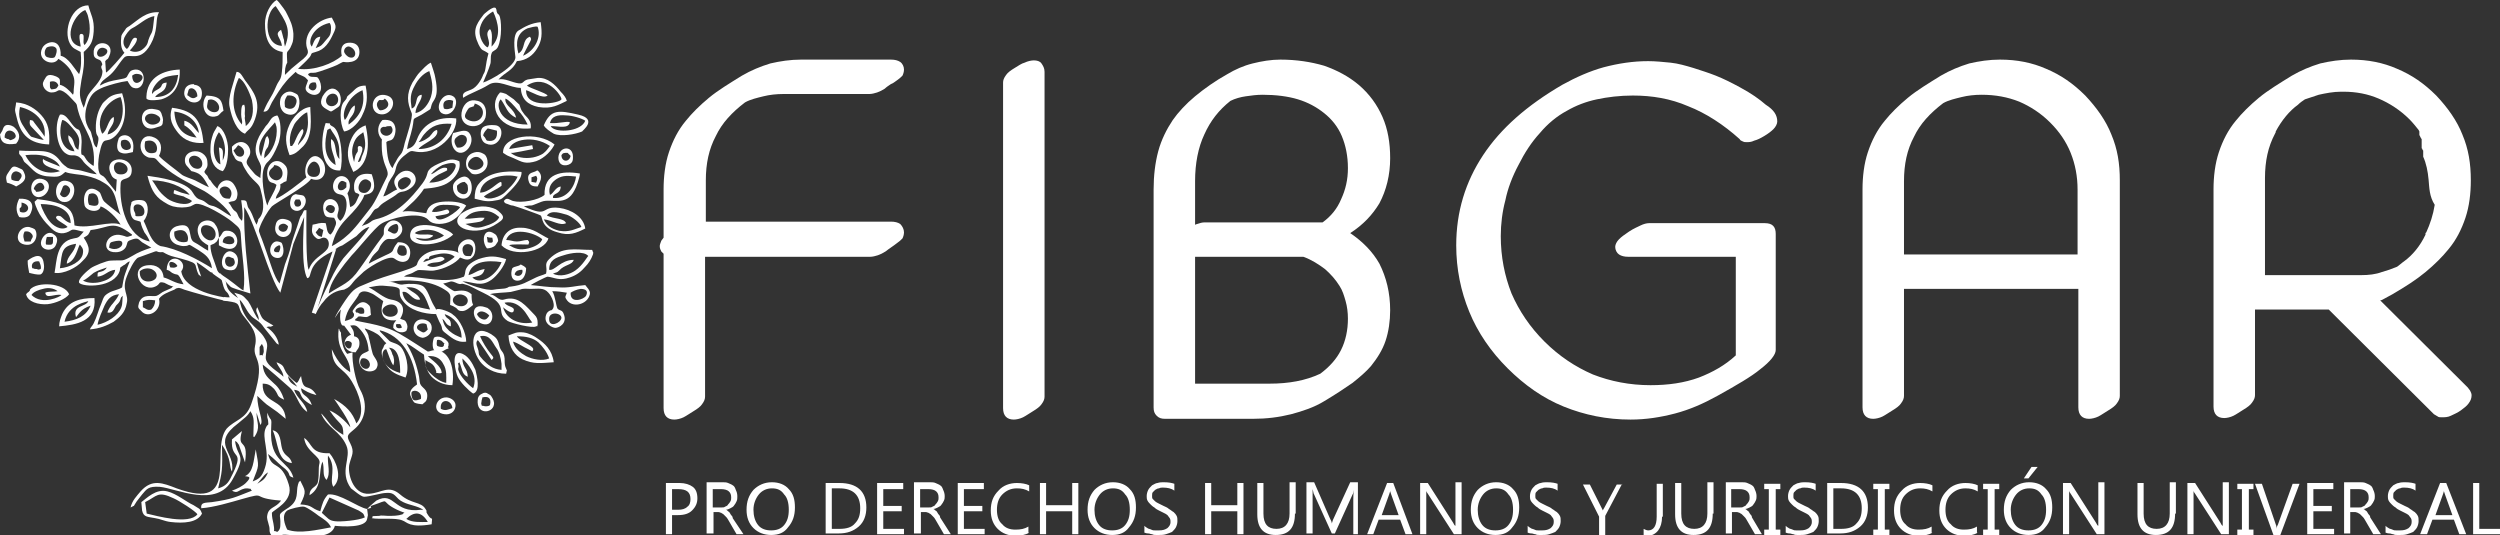 <svg width="243" height="52" viewBox="0 0 243 52" fill="none" xmlns="http://www.w3.org/2000/svg">
<rect x="0" y="0" width="243" height="52" fill="#333333" stroke="none"/>
<g clip-path="url(#clip0)">
<path d="M22.546 29.343C23.442 29.491 23.068 29.863 23.591 30.606C24.412 31.646 25.084 32.389 24.785 33.651C24.487 35.137 26.055 34.691 24.412 39.297C23.89 40.783 22.844 40.783 22.023 41.674C20.381 43.754 23.442 49.771 17.171 47.469C15.827 46.949 14.782 46.503 13.662 47.766C13.289 48.212 12.841 48.657 12.691 49.326C13.214 49.029 12.841 49.4 13.289 48.731C13.513 48.434 13.513 48.434 13.811 48.063C14.259 47.543 14.409 47.246 15.528 47.32C17.171 47.469 21.053 49.474 22.62 46.577C24.039 44.051 23.068 44.571 22.844 42.863C23.143 43.086 22.844 42.714 23.218 43.234L23.815 44.943C24.188 42.417 22.994 43.829 23.516 41.897L22.546 42.714C22.396 44.943 23.964 43.457 22.396 46.503C22.098 47.097 21.725 47.32 21.202 47.469C21.575 45.909 21.65 45.76 21.575 43.234C22.546 44.646 22.247 45.389 22.546 45.834C22.919 43.903 20.456 43.16 23.143 41.154C23.74 40.634 24.039 40.486 24.337 39.966C24.785 40.634 24.636 41.08 24.636 41.971C24.636 42.863 24.561 42.269 24.711 42.491C25.383 41.526 24.935 41.154 24.935 40.114L25.308 41.303C25.681 40.931 25.009 39.891 25.009 38.48C26.204 39.594 25.607 39.074 26.95 40.04L27.772 40.709C27.622 38.629 25.457 39.371 25.532 37.291C26.055 37.291 26.279 37.44 26.652 37.811C27.174 38.48 26.801 38.48 27.622 38.851C27.398 38.183 27.1 37.663 26.652 37.291C26.129 36.771 25.607 36.474 25.532 35.434C26.055 35.806 27.473 37.069 28.145 37.663C28.891 38.331 28.966 39.446 29.862 40.04C29.713 39.149 28.817 38.703 28.593 37.886C29.638 38.034 28.667 38.48 30.31 39.371C29.937 38.257 29.339 38.629 29.265 37.737C29.787 38.034 29.937 38.183 30.758 38.406C30.011 37.143 29.489 38.257 29.265 36.549C29.041 36.846 29.041 37.143 28.817 37.217C27.1 35.88 28.07 35.657 26.876 35.211C27.025 35.657 27.548 36.103 27.548 36.623C27.174 36.177 25.756 35.509 25.831 34.691C25.905 33.651 26.204 33.577 25.607 32.686C25.009 31.794 23.591 31.2 23.292 29.12C23.74 29.566 23.89 30.086 24.263 30.531C24.711 31.126 25.159 31.051 25.681 31.869L26.577 32.983C26.95 33.429 26.801 33.354 27.1 33.503C27.025 32.834 26.503 32.166 25.905 31.794C26.353 31.646 26.129 31.869 26.577 31.646C25.383 30.903 25.607 31.274 25.009 29.863C24.711 30.309 25.159 30.457 25.159 31.126C24.86 30.754 24.561 30.086 24.337 29.64L24.113 29.269C23.516 28.6 23.516 28.674 22.77 28.451L23.143 28.971C21.426 27.857 22.471 27.56 21.351 26.52C21.426 26.743 21.65 27.634 21.725 27.857C21.948 28.526 22.098 28.229 22.322 28.897C21.65 28.971 21.874 28.674 21.65 29.194L22.546 29.343ZM25.233 33.726L25.457 33.429L25.607 33.726C25.607 33.949 25.681 34.171 25.607 34.32C25.383 34.84 25.681 34.394 25.233 34.543V33.726ZM28.891 37.589C28.369 37.291 28.07 37.143 27.996 36.549C28.369 36.92 28.518 37.069 28.891 37.589ZM25.681 46.206C25.905 45.983 25.756 46.131 26.055 45.909C25.756 46.577 25.607 46.651 25.009 47.023L25.681 46.206ZM32.027 48.36L34.864 49.623C35.312 49.92 35.312 49.846 35.461 50.291C34.864 50.589 33.072 50.737 32.55 50.663C31.952 50.589 31.878 50.366 31.28 49.846L32.027 48.36ZM27.921 51.48C27.697 51.034 27.324 50.069 27.921 49.623C28.145 49.474 29.265 49.177 29.563 49.251C29.862 49.326 30.608 49.846 30.982 50.143C31.43 50.44 31.952 50.737 32.176 51.257C30.907 51.48 29.115 51.926 27.921 51.48ZM30.086 48.137C31.43 47.32 30.907 45.76 31.355 44.869C31.579 45.686 31.28 46.131 31.728 46.651C32.176 46.057 31.803 45.091 31.878 44.274C32.773 45.463 31.952 46.577 32.4 47.32C33.371 46.429 32.624 44.72 32.027 44.051C30.16 44.126 30.384 43.086 29.563 42.566C29.713 43.903 31.206 44.349 31.056 45.017C30.907 45.611 31.056 45.909 30.907 46.8C30.832 47.394 30.086 47.32 30.086 48.137ZM13.811 49.623C13.96 50.291 14.334 50.217 15.08 50.366C15.603 50.44 15.976 50.663 16.573 50.737C17.843 50.886 19.186 50.811 19.634 49.92C19.41 49.326 19.336 49.474 18.813 49.103C18.141 48.806 17.171 47.989 16.275 47.766C15.155 47.469 14.259 48.434 13.737 48.806L13.811 49.623ZM14.11 48.806C15.304 48.211 15.304 47.691 16.872 48.434C17.395 48.657 19.037 49.697 19.186 49.994C18.365 51.034 15.23 50.143 14.259 49.92L14.11 48.806ZM28.369 45.017C28.22 44.274 27.622 44.423 27.398 43.531C27.249 43.011 27.324 41.971 26.503 41.823C27.1 43.086 26.876 44.794 28.369 45.017ZM35.685 49.474C36.431 49.251 35.909 49.474 36.058 49.177C38.223 48.434 36.73 48.657 38.596 49.549C39.567 49.994 39.343 49.697 39.119 49.994C38.671 50.143 38.223 50.143 37.701 50.143C37.477 50.143 37.029 50.069 36.879 50.143C35.61 50.217 36.506 50.069 36.133 50.366C36.879 50.514 38.447 50.291 39.119 50.589C39.567 50.737 39.791 51.331 41.956 50.96C42.031 50.069 42.031 50.663 41.657 50.143C41.209 49.474 41.657 49.92 41.359 49.474C40.911 48.731 40.015 49.029 38.895 48.063C37.775 47.097 37.103 47.914 35.909 47.989C34.267 48.137 33.744 45.909 33.968 45.091C34.192 44.2 34.49 43.977 34.043 43.086C33.595 42.269 33.819 42.269 34.49 41.674C35.461 40.857 35.834 39.371 35.013 37.886C34.565 37.069 34.192 35.211 34.267 34.246L33.744 34.394C33.296 33.874 33.221 33.131 33.147 32.537C33.147 32.463 33.147 32.463 33.147 32.389C33.147 32.314 33.147 32.314 33.072 32.24C33.072 32.166 32.997 32.166 32.997 32.091C32.997 32.017 32.997 32.017 32.923 31.943C32.624 34.32 34.043 34.469 34.043 36.177C33.595 35.88 32.923 35.434 32.251 33.949C32.325 35.88 33.296 35.583 34.192 37.069C34.864 38.183 35.61 40.114 34.64 41.154C34.267 40.114 33.669 39.446 32.475 38.777C32.773 39.223 34.043 41.006 34.043 41.526C33.595 40.931 32.773 40.189 32.027 39.891C33.072 41.451 33.371 41.006 33.371 42.269C32.176 41.6 32.027 41.08 31.504 40.486C31.206 40.189 31.579 40.486 31.206 40.189C31.803 41.6 33.072 41.897 33.669 43.309C34.192 44.497 32.923 45.834 34.117 47.469C34.341 47.617 35.088 48.286 35.386 48.286C35.909 48.286 37.029 47.914 37.551 47.914C38.522 47.84 38.373 48.434 39.194 48.806C39.791 49.103 40.612 49.177 41.135 49.549H41.06C41.06 49.623 40.985 49.549 40.985 49.549H40.911C38.223 49.92 38.373 47.691 36.581 48.657L36.058 49.103L35.685 49.474C34.789 49.326 32.997 47.914 31.878 48.063C31.43 48.583 31.355 48.88 31.131 49.697C30.16 49.4 30.459 49.103 29.19 49.029C29.862 47.691 29.638 47.691 29.19 46.726C28.966 46.949 29.115 46.726 28.966 47.097C28.742 47.84 29.115 48.583 28.07 49.326C26.801 50.143 27.324 49.846 27.249 51.034C27.249 51.331 27.174 51.554 26.95 51.703C26.353 51.406 26.801 52.074 26.577 50.886C26.503 50.514 26.428 50.291 26.428 49.846C26.577 49.549 28.593 48.731 28.07 47.097C27.324 44.646 26.428 45.76 26.055 44.126C26.726 44.646 26.95 44.943 27.398 45.314C28.518 46.131 27.772 46.206 28.518 46.429C28.07 44.72 26.204 45.017 26.353 41.749C26.428 40.337 26.353 41.154 25.98 40.114C25.98 40.114 25.98 40.189 25.98 40.263V40.486V40.56C25.98 40.634 26.055 40.783 26.055 40.857C26.129 41.526 26.055 41.08 25.831 41.6C25.383 42.566 26.279 43.903 25.756 45.463C25.457 46.429 25.084 46.577 24.561 46.8C25.233 45.091 25.159 45.463 24.86 43.68C24.636 44.794 24.636 45.909 23.815 46.28C24.113 46.354 24.561 46.28 23.89 46.949C23.591 47.246 22.994 47.543 22.546 47.691C23.068 47.989 23.143 47.691 23.591 47.543C23.815 47.469 23.815 47.469 24.039 47.469C24.86 47.617 24.113 47.394 24.487 47.691C22.77 48.36 22.62 48.509 20.605 48.806C19.933 48.88 19.485 48.806 19.56 49.4C20.754 49.326 22.471 48.806 23.516 48.509C26.129 47.766 24.188 48.434 27.324 48.657C26.801 49.4 26.129 49.251 25.98 50.069C25.905 50.44 26.055 50.663 26.129 51.034C26.204 51.257 26.204 51.406 26.204 51.629C26.279 52.074 26.577 52.297 27.1 52.149C27.398 52.074 27.025 52.149 27.398 52C27.921 51.777 32.102 52.892 32.55 51.109C33.296 51.183 35.536 51.331 35.685 50.44L35.76 50.069L35.685 49.474ZM39.492 50.44C40.239 49.697 40.985 49.697 41.583 50.737C40.836 50.737 40.09 50.811 39.492 50.44Z" fill="white"/>
<path d="M12.318 4.754C12.692 4.606 12.766 3.417 13.289 3.714C13.438 4.011 12.766 4.754 12.617 4.903C12.99 5.126 13.513 5.051 13.811 4.829C14.11 4.606 14.334 4.383 14.409 3.937C14.782 2.823 14.782 3.714 15.006 1.56C14.185 1.709 13.587 2.377 12.841 2.749C12.542 2.897 12.244 3.343 12.094 3.64C11.945 4.011 11.945 4.457 12.318 4.754ZM8.212 4.383C8.81 3.789 8.81 2.6 8.586 1.709C8.511 1.337 8.436 1.263 8.287 0.966C7.018 1.486 6.047 4.16 7.839 4.531C7.839 4.16 7.466 3.046 8.063 3.343C8.212 3.491 8.063 4.011 8.138 4.234C8.212 4.383 8.138 4.234 8.212 4.383ZM10.153 4.68C9.556 4.457 9.183 5.274 9.631 5.497C10.153 5.646 10.825 4.903 10.153 4.68ZM5.301 5.571C5.45 5.423 5.599 4.829 5.45 4.68C5.226 4.383 4.704 4.531 4.554 4.606C4.33 4.829 4.256 5.274 4.48 5.497C4.554 5.571 5.077 5.72 5.301 5.571ZM12.841 7.354C12.915 8.914 14.558 7.429 13.513 7.206C13.139 7.131 13.065 7.206 12.841 7.354ZM5.674 8.32C5.599 8.023 5.301 7.8 4.853 7.949C4.853 7.949 4.853 7.949 4.853 8.023V8.394C4.928 8.766 4.778 8.394 5.002 8.691C5.45 8.617 5.45 8.691 5.674 8.32ZM40.388 10.994C41.135 10.846 41.657 10.103 41.881 9.434C42.18 8.469 41.956 7.726 41.732 6.909C41.135 7.131 40.612 7.726 40.314 8.32C39.866 9.137 39.866 9.583 40.015 10.549C40.687 10.326 40.239 9.286 40.986 9.211C41.06 9.731 40.388 10.251 40.388 10.994ZM10.452 13.074C11.796 12.777 12.244 10.846 11.721 9.434C10.452 9.731 9.183 11.44 9.929 13C10.452 12.703 10.452 11.663 11.049 11.366C11.198 12.109 10.601 12.331 10.452 13.074ZM42.479 12.629C42.777 13.446 40.986 13.966 40.687 14.486C42.255 14.486 43.449 13.52 43.897 12.034C42.703 11.96 41.956 12.183 41.21 13.074C41.06 13.223 40.911 13.594 40.687 13.817C41.135 13.743 41.434 13.52 41.732 13.297C42.031 13 42.105 12.703 42.479 12.629ZM37.477 12.331H37.253C36.73 12.48 37.029 13.074 37.328 13.149C37.85 13.371 38.447 12.777 37.999 12.257C37.701 12.257 37.626 12.257 37.477 12.331ZM7.615 14.56C7.764 13.669 7.764 13.371 7.316 12.777C6.943 12.331 6.421 11.663 6.047 11.663C5.599 13 5.973 14.634 7.242 14.709C7.093 14.189 6.57 13.891 6.645 13.149C7.391 13.594 7.018 14.263 7.615 14.56ZM25.681 15.377C26.503 14.783 27.025 13.446 26.876 12.331C26.801 12.109 26.801 12.034 26.727 11.886C26.204 12.554 24.636 13.817 25.383 15.229L25.756 13.669C25.831 13.371 25.831 13.371 25.98 13.223C26.204 13.52 26.204 13.817 26.055 14.263C25.756 14.634 25.681 14.931 25.681 15.377ZM14.11 13.743C13.811 15.154 15.006 14.931 15.155 14.783C15.454 14.411 15.155 13.371 14.11 13.743ZM22.695 14.634C22.845 14.857 22.919 15.08 23.069 15.154C23.74 15.526 24.114 14.486 23.143 14.114C22.994 14.337 22.845 14.486 22.695 14.634ZM5.823 16.194C5.599 15.674 5.077 15.451 4.554 15.229C3.882 15.006 3.21 15.006 2.464 15.08C2.987 16.12 4.181 17.16 5.823 16.64C5.45 16.343 3.957 16.269 4.181 15.451C4.405 15.674 5.375 15.971 5.823 16.194ZM19.037 15.154C18.739 15.08 18.365 15.229 18.365 15.6C18.365 15.897 18.664 16.269 18.888 16.343C19.858 16.714 19.933 15.377 19.037 15.154ZM43.001 16.789C42.479 17.011 42.031 17.309 41.732 17.754C42.927 17.754 43.972 17.16 44.27 16.269C44.494 15.526 43.225 15.971 43.001 16.046C42.553 16.269 42.18 16.566 41.881 16.937C42.329 16.863 42.852 16.12 43.449 16.343C43.449 16.64 43.599 16.491 43.001 16.789ZM26.652 16.046C26.577 16.269 26.577 16.194 26.353 16.417C25.831 16.937 26.428 17.531 26.876 17.531C27.697 17.457 27.697 16.12 26.652 16.046ZM11.87 15.823C10.825 15.451 10.9 16.863 11.572 16.937C12.542 17.086 12.692 16.12 11.87 15.823ZM30.683 15.749C30.161 15.451 29.414 16.863 30.235 17.16C31.43 17.457 31.206 15.971 30.683 15.749ZM39.567 17.234C39.269 17.16 38.895 17.383 38.746 17.606C38.597 17.903 38.671 18.349 39.045 18.423C39.492 18.423 40.463 17.531 39.567 17.234ZM18.44 18.943C17.843 18.126 16.2 17.531 14.782 17.531C15.305 18.2 15.305 18.571 16.275 19.314C16.798 19.686 18.216 20.131 18.664 19.537C18.515 19.389 18.067 19.24 17.843 19.091C17.619 19.017 17.096 18.943 16.872 18.794C16.947 18.349 16.798 18.423 17.619 18.72C17.917 18.794 18.141 18.869 18.44 18.943ZM35.685 17.457C35.013 17.234 34.491 18.497 35.163 18.72C35.611 18.869 35.834 18.571 35.984 18.349C36.208 17.754 35.984 17.606 35.685 17.457ZM33.669 17.754C33.52 17.68 33.371 17.531 33.147 17.606C32.774 17.829 32.699 18.497 33.147 18.497C33.371 18.497 33.52 18.349 33.669 18.2V17.754ZM22.322 19.314C22.845 18.571 22.098 17.903 21.575 18.2C21.277 18.349 21.277 18.646 21.501 18.943C21.65 19.24 21.874 19.314 22.322 19.314ZM8.66 19.909C9.183 20.057 9.705 20.131 9.556 19.389C9.481 18.943 9.183 18.646 8.66 18.869C8.511 19.166 8.511 19.611 8.66 19.909ZM6.869 21.691C6.869 20.28 5.375 19.834 3.957 19.834C4.032 20.28 4.554 21.246 4.853 21.543C5.077 21.84 5.898 22.509 6.57 22.063C6.346 21.766 5.375 21.394 5.45 21.097C5.525 20.949 5.674 20.949 5.898 21.023C6.122 21.171 6.346 21.543 6.869 21.691ZM43.076 19.909C42.703 19.909 42.329 20.057 42.105 20.354C41.956 20.577 42.031 20.577 41.956 20.577C42.255 20.651 42.628 20.577 42.927 20.503C43.3 20.429 43.524 20.206 43.673 20.577C43.599 20.726 43.748 20.651 43.449 20.8C43.225 20.874 42.628 20.949 42.329 21.023C42.553 21.989 44.644 20.429 44.718 20.131C44.42 19.909 43.524 19.909 43.076 19.909ZM13.289 21.023C13.737 21.023 13.961 21.023 14.035 20.651C14.11 19.76 12.915 19.611 12.99 20.28C12.99 20.429 13.065 20.577 13.139 20.726C13.214 21.023 13.065 20.949 13.289 21.023ZM31.654 20.354C32.102 20.949 32.55 20.726 32.55 20.28C32.55 19.909 31.728 19.686 31.654 20.354ZM37.999 22.583C38.746 23.103 38.895 21.84 38.522 21.766C38.447 21.766 37.775 21.914 37.701 22.434L37.999 22.583ZM31.43 22.36C31.28 22.286 31.131 22.211 30.982 22.137V22.211L30.683 22.583C30.833 22.806 30.907 22.954 31.28 23.029L31.43 22.36ZM20.232 21.914C19.261 21.691 19.336 22.954 20.232 23.326C21.128 23.623 21.277 22.137 20.232 21.914ZM18.216 23.474C18.365 23.103 18.216 22.731 17.992 22.509C17.693 22.286 17.32 22.36 16.947 22.509C16.798 23.623 17.917 23.623 18.216 23.474ZM21.65 23.549C22.098 23.846 23.069 23.846 22.695 23.177C22.471 22.806 21.65 22.88 21.65 23.549ZM11.87 23.549C11.796 23.326 11.348 23.4 11.049 23.474C10.676 23.549 10.676 23.623 10.601 24.069C11.273 24.44 12.02 23.994 11.87 23.549ZM5.823 26.074C6.794 26 7.988 25.406 8.063 24.589C8.138 24.143 7.914 23.994 7.764 23.771C7.54 24.069 7.391 25.331 6.495 25.629C6.495 24.886 7.242 24.589 7.391 23.697C5.973 23.92 6.047 24.44 5.823 26.074ZM45.764 24.886C46.659 23.474 44.569 23.326 45.017 24.589C45.166 24.96 45.39 24.886 45.764 24.886ZM39.492 24.737C39.567 24.589 39.567 24.217 39.418 24.069C39.343 23.846 39.119 23.846 38.821 23.846C38.746 23.994 38.671 24.069 38.671 24.143C38.373 24.811 39.194 25.034 39.492 24.737ZM55.767 25.257C55.618 25.777 54.871 25.703 54.349 26.297C54.125 26.52 54.125 26.446 53.752 26.594C54.423 26.966 55.394 26.669 55.916 26.297C56.663 25.777 57.111 24.886 57.186 24.886C56.738 24.366 55.468 24.589 54.797 24.811C54.05 25.034 53.378 25.257 53.378 26.223C53.901 26.371 54.498 25.257 55.767 25.257ZM44.196 24.96C43.897 24.663 43.3 24.589 42.777 24.663C42.479 24.737 42.329 24.737 42.105 24.811C41.807 24.886 41.732 24.886 41.657 25.183C41.434 25.034 41.209 25.331 41.135 25.48C42.18 25.183 42.927 24.663 43.225 25.183C42.703 25.703 42.031 25.331 41.508 25.777C42.329 26.371 43.897 25.257 44.196 24.96ZM45.539 26.743C46.137 26.594 46.286 26.297 47.107 26.149C46.958 26.817 46.51 26.817 45.913 26.966C46.659 27.783 48.227 26.817 48.75 25.48C47.331 25.257 45.764 25.406 45.539 26.743ZM17.245 25.851C17.021 25.406 16.275 25.257 16.499 25.851C16.574 26 16.499 25.926 16.574 26C16.798 26 16.947 26.074 17.171 25.926C17.245 25.851 17.245 25.851 17.245 25.851ZM9.481 26.891C9.481 26.371 9.481 26.52 9.929 26.371C10.153 26.297 10.303 26.149 10.377 26C9.78 26.223 9.631 26.223 9.108 26.52C8.81 26.743 8.362 27.189 8.063 27.263C8.511 27.56 9.407 27.56 10.004 27.337C10.527 27.189 11.124 26.817 11.198 26.223C10.452 26.297 10.228 26.817 9.481 26.891ZM13.587 26.371C13.513 27.634 14.857 27.486 15.155 27.04C15.379 26.669 15.081 26.297 14.707 26.149C14.259 26 13.811 26.149 13.587 26.371ZM41.807 30.086C41.583 29.566 41.434 28.971 41.06 28.526C40.687 28.154 40.314 27.857 39.492 27.931C39.717 28.08 39.866 28.229 40.239 28.451C40.463 28.6 40.762 28.823 40.836 29.12C40.015 29.269 39.791 28.229 39.119 28.377C39.269 29.64 40.538 29.863 41.807 30.086ZM55.468 28.451C55.394 29.566 56.738 29.12 56.962 28.749C57.186 28.303 56.962 28.08 56.439 28.08C55.991 28.154 55.693 28.303 55.468 28.451ZM11.945 28.749C11.646 28.971 11.796 28.971 11.646 29.269C11.572 29.417 11.422 29.566 11.273 29.714C11.049 30.086 10.975 30.457 10.452 30.383C10.452 30.16 10.825 29.64 10.975 29.491C11.273 29.12 11.348 29.046 11.572 28.6C10.751 28.674 10.452 29.12 10.153 29.714C9.929 30.234 9.556 31.051 9.481 31.571C10.452 31.349 11.497 30.68 11.796 29.863C11.945 29.491 11.87 28.971 11.945 28.749ZM45.017 28.674C44.196 28.377 43.524 29.343 44.494 29.714C45.465 30.011 45.838 28.971 45.017 28.674ZM48.899 29.863C49.272 31.2 50.691 31.571 51.736 31.349C51.362 30.903 51.213 30.457 50.765 30.011C50.392 29.64 49.87 29.269 49.048 29.417C49.198 29.789 50.019 29.789 49.944 30.16C49.87 30.754 48.899 29.863 48.899 29.863ZM15.081 29.194C14.483 29.12 14.409 29.12 13.886 29.269V29.863C14.11 29.937 14.334 30.234 14.707 30.086C14.931 29.863 15.081 29.566 15.081 29.194ZM35.386 30.457C35.611 29.417 34.192 30.011 34.64 30.383C34.64 30.383 34.64 30.383 34.715 30.383C34.715 30.383 34.715 30.383 34.789 30.383C34.939 30.531 35.163 30.531 35.386 30.457C35.386 30.531 35.386 30.531 35.386 30.457ZM37.253 30.457C37.626 31.051 38.97 30.829 38.597 29.937C38.298 29.194 36.805 29.789 37.253 30.457ZM54.573 30.903C54.573 30.383 53.304 30.234 53.378 31.051C53.378 31.869 54.498 31.423 54.573 30.903ZM39.045 31.869C39.045 31.646 38.97 31.646 38.895 31.497H38.522C38.373 31.943 38.821 31.943 39.045 31.869ZM22.023 29.269C21.277 29.12 18.589 28.377 17.917 28.154C17.693 28.08 17.47 27.931 17.245 28.006C17.171 28.006 17.021 28.08 16.947 28.154C16.424 28.377 15.752 28.6 15.454 29.046C15.752 30.16 14.409 31.051 13.737 30.234C13.438 29.937 13.364 29.937 13.513 29.417C13.886 28.451 14.857 28.897 15.23 28.749C15.454 28.674 15.752 28.377 15.976 28.303L16.648 28.006L16.723 27.931C16.798 27.857 16.798 27.857 16.872 27.857C16.499 27.783 16.275 27.634 15.976 27.486C15.379 27.337 15.603 27.56 15.23 27.783C13.737 28.674 12.393 25.926 14.409 25.777C15.155 25.703 15.827 26.074 15.902 26.966C16.499 27.114 17.021 27.56 17.843 27.634C17.171 26.297 17.395 26.891 16.723 26.52C16.499 26.371 16.499 26.297 16.2 26.223C16.275 24.291 18.44 25.331 17.619 26.371C17.917 28.303 21.501 28.897 22.322 28.971L22.023 29.269ZM30.683 30.531C30.609 30.457 30.459 30.457 30.31 30.383L32.326 24.44C29.638 25.703 30.459 26.966 29.862 27.04C29.265 26 29.489 22.434 29.564 21.097L28.518 23.697L27.249 28.451C26.204 27.114 24.86 21.766 23.74 20.131C23.666 22.954 24.039 25.851 24.338 28.526C23.367 28.229 22.546 28.006 22.397 27.857C22.247 27.709 22.023 27.486 21.874 27.263C21.874 27.337 21.949 27.411 22.023 27.56C21.575 27.189 21.053 26.891 20.68 26.594C20.605 26.446 20.829 26.594 20.456 26.446C19.709 25.851 19.112 25.48 19.112 25.48C19.112 25.48 19.261 26.074 19.56 26.891C19.485 26.817 19.41 26.743 19.336 26.743C18.664 25.48 19.784 25.703 16.648 24.886C16.424 24.811 16.275 24.737 16.126 24.663C15.678 24.44 15.976 24.514 15.603 24.514C15.23 24.514 15.305 24.366 15.081 24.44L13.438 25.034C13.065 25.183 12.468 26.446 12.318 26.891C11.796 28.229 12.542 28.6 12.318 29.491C12.169 30.383 11.646 30.829 11.049 31.274C10.377 31.646 9.705 31.943 8.735 32.017C8.81 31.794 8.959 31.72 9.108 31.423C9.407 30.829 9.556 30.16 9.855 29.491C10.079 28.897 10.079 28.749 10.601 28.451C10.975 28.229 11.572 28.154 11.87 27.931C11.945 27.56 12.02 26.966 12.169 26.594C12.318 26.149 12.468 25.777 12.617 25.406C12.318 25.48 12.244 25.703 12.02 25.777C11.646 26.074 11.721 25.851 11.646 26.297C11.124 28.006 8.063 27.931 7.69 27.486C7.54 27.114 8.511 26.297 8.81 26.074C9.108 25.851 10.377 25.331 10.751 25.331C12.02 25.257 11.796 25.48 12.841 24.886C13.438 24.514 14.035 24.291 14.707 24.069L13.811 23.549C13.438 23.251 13.438 23.103 12.915 23.251C12.244 23.474 12.468 23.474 12.244 23.994C12.094 24.291 11.721 24.514 11.273 24.514C9.631 24.589 10.303 22.434 11.87 22.88C12.244 22.954 12.244 23.103 12.617 22.954C12.841 22.88 12.766 22.954 12.841 22.806C10.9 21.32 10.751 22.137 8.81 22.36C8.586 22.806 8.66 22.806 8.138 23.103C8.735 23.994 8.884 24.589 7.988 25.406C7.466 26 6.197 26.669 5.301 26.52C5.525 25.406 5.45 23.474 7.167 23.177C7.69 23.103 7.69 23.029 8.138 22.509C7.839 22.509 7.167 22.211 6.943 22.36C6.271 22.806 5.599 22.806 5.002 22.211C4.629 21.84 4.33 21.543 4.032 21.097C3.808 20.8 3.434 20.057 3.36 19.611C3.658 19.389 3.509 19.314 3.882 19.389C4.554 19.463 5.301 19.611 5.898 19.834C6.794 20.206 7.167 20.651 7.242 21.914C8.735 22.286 10.751 21.394 11.721 21.84C11.422 21.246 10.452 20.28 9.78 20.057C9.631 20.8 8.287 20.503 8.212 19.909C7.988 18.794 8.586 17.829 9.631 18.646C9.855 18.794 9.855 19.314 10.153 19.611C10.377 19.834 11.348 20.577 11.721 20.874C11.198 19.76 11.422 18.497 10.079 17.754C9.631 17.457 9.034 17.234 8.362 17.086C7.764 16.937 6.869 16.937 6.346 16.714C5.898 17.086 5.823 17.234 4.928 17.16C4.405 17.16 3.808 17.011 3.434 16.714C3.21 16.566 2.763 16.046 2.464 15.823C2.24 15.674 2.24 15.377 2.091 15.229C1.792 14.857 1.867 15.08 1.867 14.634C3.733 14.783 4.853 14.337 5.823 15.6C5.973 15.823 6.197 16.046 6.421 16.194C6.645 16.417 6.943 16.417 7.316 16.491C8.138 16.566 8.586 16.863 9.407 16.937C9.183 16.64 8.436 16.12 8.138 15.749C7.988 15.526 7.764 15.229 7.466 15.154C7.093 15.006 6.869 15.229 6.421 14.931C5.525 14.411 5.226 12.257 5.823 11.143C6.495 10.994 6.869 12.109 7.391 12.48C7.615 12.629 7.69 12.554 7.764 12.777C7.839 13 7.914 13.223 7.914 13.446C7.988 13.966 7.839 14.486 7.914 15.006L8.063 15.08C8.138 15.154 8.138 15.08 8.212 15.229C8.511 15.749 8.66 15.823 8.959 16.046C9.108 16.12 8.884 16.046 9.108 16.12C9.332 13.594 8.138 12.703 7.615 10.846C7.391 10.103 7.615 10.251 7.093 9.731C6.794 9.434 6.57 9.137 6.197 8.914C5.525 8.543 5.749 8.989 5.002 8.989C4.48 8.989 3.957 8.32 4.256 7.874C4.256 7.8 4.256 7.874 4.33 7.726C4.48 7.503 4.554 7.057 5.45 7.429C5.898 7.651 5.823 7.726 5.823 8.246C6.271 8.32 6.794 8.84 7.093 9.211C7.167 9.063 7.167 8.914 7.167 8.691C7.242 7.949 7.316 7.651 6.943 6.983C6.794 6.611 6.197 6.017 5.674 5.72C5.226 6.537 3.509 5.869 4.106 4.68C4.405 4.011 5.973 3.566 5.898 5.423C6.645 5.571 7.242 6.686 7.69 7.206C7.914 6.611 7.914 5.72 7.839 5.051C7.316 4.754 7.093 4.754 6.794 4.234C6.122 2.971 6.943 0.52 8.586 0.52C8.81 1.411 9.183 1.857 9.108 3.046C9.034 4.086 8.81 4.457 8.138 5.051C8.212 6.24 8.138 6.686 7.914 7.8C7.69 9.137 7.69 9.434 8.138 10.474C8.362 9.954 8.287 9.731 8.586 9.211C8.959 8.617 9.78 7.949 9.929 7.206C10.004 6.834 9.929 6.834 9.855 6.611C9.78 6.24 10.079 6.463 9.855 6.017C9.705 5.646 9.108 5.869 9.108 5.2C8.959 3.714 11.348 3.937 10.601 5.497C10.452 5.869 10.452 5.646 10.228 5.943L10.303 7.057C10.601 6.909 11.87 5.423 12.094 5.126C11.721 4.754 11.721 4.086 11.796 3.491C11.87 3.269 12.02 3.12 12.169 2.897C12.318 2.6 12.542 2.6 12.692 2.451C13.438 1.931 14.185 1.114 15.454 1.189C15.081 1.857 15.379 2.6 14.857 3.863C13.737 6.389 12.542 4.977 12.02 5.646C11.497 6.24 11.198 6.909 10.527 7.429C10.153 7.726 9.855 7.874 9.705 8.32C10.377 7.949 10.751 7.874 11.572 7.726C11.87 7.651 12.318 7.651 12.393 7.354C12.617 6.983 12.617 6.834 13.139 6.76C14.409 6.686 14.11 8.914 12.99 8.543C12.692 8.469 12.542 8.097 12.393 7.874C11.721 7.949 10.676 8.246 10.079 8.469C9.183 8.84 8.884 9.137 8.586 9.88C8.287 10.623 8.138 11.514 8.511 12.257C8.735 12.777 8.81 12.554 8.959 13.297C9.034 13.446 9.034 13.669 9.108 13.891C9.183 14.114 9.257 14.263 9.407 14.337C9.78 13 9.407 13.446 9.332 12.777C9.257 11.96 9.407 10.994 9.855 10.251C10.004 9.954 10.153 9.88 10.377 9.657C10.751 9.286 11.198 9.137 11.87 9.063C12.318 10.4 12.318 12.034 11.273 13.149C10.228 14.189 10.079 12.851 9.631 15.08C9.556 15.6 9.481 16.269 9.631 16.714C9.705 17.011 9.855 17.011 10.079 17.16C10.228 17.309 10.303 17.383 10.377 17.531C10.601 17.829 11.049 18.349 11.273 18.646L11.348 17.457C11.124 17.383 10.9 17.234 10.825 17.011C9.78 15.006 13.214 15.006 12.766 16.863C12.542 17.606 11.721 17.16 11.721 17.903C11.572 19.909 12.318 23.029 14.558 23.474C14.409 23.103 14.259 22.88 14.035 22.583C13.364 21.246 14.035 21.691 13.139 21.394C12.692 21.246 12.617 20.503 12.692 20.057L12.766 19.76C12.766 19.76 12.766 19.76 12.766 19.686C12.915 19.389 13.811 19.389 14.035 19.537C14.483 19.834 14.483 20.874 13.961 21.469C14.409 22.36 14.633 23.549 15.603 23.92C17.171 24.143 19.186 25.183 20.605 26.074C20.456 25.034 19.933 24.737 19.261 24.291C17.917 23.474 18.739 23.92 17.843 23.92C17.619 23.92 17.395 23.846 17.171 23.771C16.275 23.4 16.275 22.286 17.171 21.989C18.962 21.469 18.141 23.177 18.888 23.549C19.336 23.771 19.784 24.143 20.232 24.366V23.846C19.858 23.623 19.485 23.4 19.336 22.954C19.112 22.434 19.186 21.914 19.56 21.617C20.008 21.32 20.53 21.394 20.829 21.691C21.128 22.063 21.277 22.434 21.277 23.103L21.352 23.029C21.65 22.731 21.575 22.36 22.173 22.434C23.517 22.509 23.442 25.109 21.277 23.846V23.103C21.202 23.177 21.128 23.474 20.978 23.549C20.754 23.771 20.68 23.697 20.456 23.846C20.456 24.663 20.829 25.331 21.053 26.074C21.202 26.669 21.501 26.594 22.546 27.411C22.77 27.56 23.442 28.154 23.666 28.229C23.89 26.743 23.517 24.886 23.442 23.326C23.367 22.211 23.442 22.286 22.546 21.543C22.023 21.097 19.634 19.611 18.962 19.834C18.813 19.909 18.664 19.983 18.515 20.057C17.992 20.206 17.395 20.206 16.798 20.057C16.35 19.909 16.275 19.834 15.902 19.611C14.931 19.017 14.633 18.2 14.334 17.086C15.379 17.234 18.141 17.606 18.739 18.72C19.261 19.611 19.485 19.24 20.008 19.686C20.232 19.834 20.232 19.909 20.53 19.983C21.128 20.057 21.874 20.726 22.471 21.023C22.173 20.206 20.605 19.017 19.858 18.571C18.44 17.829 17.021 17.16 15.827 16.12C15.528 15.897 15.454 15.749 15.155 15.451C14.857 15.229 14.633 15.451 14.259 15.229C13.214 14.709 13.587 12.703 15.006 13.371C15.678 13.669 15.827 14.411 15.454 15.154C15.827 15.6 17.096 16.491 17.619 16.937C17.843 17.16 18.664 17.383 18.962 17.531C19.41 17.754 19.784 17.977 20.306 18.2C20.008 17.68 19.709 17.011 19.112 16.789C18.365 16.491 18.813 16.863 18.291 16.269C18.067 16.046 17.917 15.823 17.992 15.377C18.141 14.709 19.112 14.486 19.709 14.931C19.933 15.08 20.157 15.377 20.157 15.749C20.232 16.343 20.008 16.343 19.858 16.714C19.933 16.863 20.008 16.937 20.157 17.086C20.232 17.234 20.306 17.457 20.456 17.531C20.68 17.903 20.904 18.126 21.128 18.349C21.352 17.457 22.322 17.234 22.77 17.977C22.919 18.2 23.143 18.646 23.069 19.017C22.994 19.76 22.471 19.463 22.247 19.686C22.098 19.76 22.247 19.611 22.471 20.057C22.845 20.726 22.919 20.354 23.143 20.949C23.218 21.171 23.367 21.32 23.517 21.469C23.666 21.097 23.517 19.909 23.442 19.463C23.89 19.463 23.964 19.463 24.039 19.909C24.114 20.28 24.188 20.206 24.338 20.503C24.562 20.874 24.711 21.469 24.935 21.84C25.01 21.691 25.009 21.617 25.084 21.469C25.159 21.097 25.009 21.469 25.233 21.171C25.831 20.429 25.532 19.166 25.308 18.349C25.159 17.754 24.487 17.606 23.815 16.417C23.442 15.823 23.666 15.749 23.218 15.674C22.994 15.6 22.845 15.451 22.77 15.229C22.546 14.931 22.546 14.709 22.546 14.263C23.666 13.074 24.711 14.486 24.188 15.229C23.815 15.823 23.964 15.897 24.338 16.417C24.487 16.566 24.636 16.789 24.786 16.937C24.935 17.086 25.233 17.234 25.308 17.309C25.308 17.011 25.383 16.64 25.383 16.343C25.383 15.6 24.487 15.229 25.01 13.669C25.233 13.074 25.532 12.703 25.831 12.257C26.055 12.034 26.129 11.886 26.279 11.663C26.428 11.44 26.577 11.291 26.951 11.217C27.324 11.663 27.324 12.926 27.174 13.52C27.1 13.966 26.951 14.189 26.801 14.56C26.129 15.971 25.98 15.526 25.681 16.269C25.308 17.16 25.681 19.166 25.98 19.983C26.204 19.24 26.652 18.794 26.876 17.977C26.503 17.606 26.129 17.977 25.98 17.086C25.831 15.897 26.876 15.154 27.697 16.046C28.07 16.417 27.921 17.011 27.846 17.606C27.398 17.754 27.622 17.754 27.249 17.903C27.324 18.646 26.876 18.794 26.801 19.314C27.398 19.166 29.489 17.531 29.787 17.234C29.34 16.269 30.235 14.486 31.206 15.451C31.952 16.194 31.654 17.903 30.235 17.383C29.862 18.051 26.727 19.76 26.428 20.057C25.98 20.577 25.457 21.469 25.233 22.137C25.084 22.509 25.233 22.583 25.308 22.88C25.532 23.4 25.681 23.92 25.905 24.514C26.204 25.331 26.652 26.966 27.174 27.56C27.324 26.966 27.548 26.297 27.697 25.703C27.921 25.109 28.145 24.514 28.294 23.846C28.444 23.251 28.668 22.657 28.892 21.989C29.34 20.577 29.116 21.32 29.414 20.726C29.564 20.429 29.489 20.429 29.787 20.429C29.787 21.32 29.713 25.777 30.011 26.223C30.385 25.109 31.355 24.811 31.803 24.217C32.027 23.92 32.027 23.4 31.728 23.177C31.206 22.88 31.131 23.549 30.609 23.029C30.235 22.657 30.31 22.36 30.385 21.84C30.907 21.766 30.982 21.617 31.654 21.691C31.803 22.137 31.728 22.583 32.102 22.806C32.326 22.657 32.475 22.286 32.55 22.063C32.774 21.617 32.624 21.469 32.475 21.171C31.728 21.097 31.579 21.171 31.43 20.429C31.206 19.017 32.848 19.017 32.923 20.28C32.923 20.726 32.55 21.023 33.072 21.469C33.744 20.949 33.968 19.166 33.221 18.943C32.998 18.869 32.774 18.869 32.624 18.72C32.027 18.2 32.55 16.863 33.446 17.16C34.043 17.383 34.117 18.126 33.893 18.571C33.669 18.943 33.819 18.72 33.893 19.24C33.968 19.537 33.968 19.834 34.043 20.131C34.64 19.909 34.64 19.463 34.939 18.943C34.715 18.646 34.491 18.943 34.416 18.349C34.341 17.383 34.864 16.714 36.133 16.937C36.357 17.606 36.656 18.646 35.76 18.869C35.163 19.017 35.611 18.794 35.088 19.611C33.968 21.32 32.848 21.469 32.251 23.92C32.624 23.771 33.446 23.177 33.669 22.954C34.416 22.36 35.312 21.097 35.909 20.354C36.581 19.537 37.104 18.126 37.626 17.16C37.85 16.714 37.402 16.194 37.253 15.451C37.104 14.931 37.104 14.337 37.104 13.817C37.104 13.52 37.178 13.594 37.029 13.446C36.581 12.851 36.73 12.109 37.178 11.663C37.925 11.589 38.373 11.811 38.447 12.554C38.447 12.926 38.373 13.223 38.223 13.446C37.999 13.743 37.775 13.594 37.551 13.817C37.626 14.709 37.626 15.749 38.149 16.343C38.223 16.194 38.298 15.971 38.447 15.749C38.97 14.709 39.045 15.303 39.343 13.891C39.492 13.371 40.164 11.366 40.015 10.994C39.567 9.954 39.492 9.137 40.09 8.023C40.388 7.577 40.538 7.28 40.836 6.983C41.06 6.76 41.508 6.24 41.881 6.091C42.031 6.611 42.255 7.131 42.329 7.651C42.703 9.583 42.105 9.657 41.956 10.177C41.807 10.623 41.956 10.549 41.583 10.771C41.359 10.92 41.21 10.994 40.986 11.143C39.791 11.811 40.463 11.143 39.94 13C39.791 13.52 39.642 13.966 39.567 14.486C40.09 14.337 40.314 14.114 40.538 13.52C41.135 11.96 42.628 11.291 44.345 11.514C44.494 12.926 42.553 15.229 40.239 14.709C39.94 14.634 39.866 14.709 39.642 14.857C39.045 15.303 38.597 15.674 38.447 16.491C38.298 17.086 38.074 17.16 37.775 17.754C37.626 18.2 37.402 18.72 37.253 19.091C37.701 19.017 38.149 18.571 38.597 18.423C38.373 17.977 38.149 17.68 38.522 17.16C39.642 15.749 41.209 17.309 39.94 18.274C39.194 18.794 39.119 18.497 38.671 18.794C38.074 19.314 37.253 19.611 36.88 20.057C36.656 20.354 36.581 20.206 36.357 20.429C36.058 20.8 36.133 20.874 35.536 21.469L35.163 21.989C35.386 21.84 35.611 21.84 35.834 21.691C36.208 21.469 36.058 21.469 36.506 21.32C38.522 20.874 39.94 19.314 41.06 17.829C41.657 17.011 41.434 16.789 41.732 16.491C41.956 16.194 42.479 15.971 43.001 15.749C43.599 15.526 43.972 15.377 44.644 15.674C44.868 16.566 44.121 17.383 43.673 17.68C43.076 18.126 42.18 18.274 41.21 18.349C40.986 18.72 40.538 19.24 40.239 19.537C40.09 19.686 39.194 20.503 39.119 20.577C39.791 20.429 40.762 20.651 41.434 20.726C41.583 19.983 42.18 19.686 43.001 19.611C43.748 19.537 44.868 19.611 45.316 19.983C44.868 20.651 44.644 21.023 43.897 21.469C43.225 21.84 42.105 21.914 41.657 21.394C40.836 20.429 37.775 21.246 37.029 21.766C36.432 22.137 34.789 24.217 34.192 24.811L33.52 25.629C32.923 26.446 32.102 27.411 31.952 28.526C33.296 27.634 33.968 27.56 34.939 26.149C35.536 25.331 36.058 24.514 36.656 23.697C36.805 23.474 37.178 23.029 37.253 22.88C37.402 22.657 37.178 22.286 37.477 21.914C38.298 20.651 39.866 22.137 38.671 23.029C37.925 23.623 37.775 22.657 36.954 23.92C36.88 24.069 36.805 24.291 36.73 24.366C36.656 24.44 36.432 24.663 36.357 24.737C36.133 24.96 35.909 25.406 35.834 25.629C36.357 25.331 37.029 25.034 37.477 24.811C38.522 24.366 37.925 24.44 38.671 23.549C40.164 23.474 40.015 25.034 39.567 25.331C39.119 25.629 38.597 25.331 38.298 25.109C37.701 24.737 35.461 26.223 35.163 26.594C34.939 26.817 34.565 27.114 34.341 27.411C34.043 27.783 33.968 27.931 33.446 28.154C32.774 28.229 32.027 28.526 31.43 29.343C31.206 29.566 30.907 30.011 30.683 30.531ZM32.699 24.143C32.624 24.217 32.55 24.217 32.55 24.291L32.699 24.143ZM30.683 30.531C30.982 29.491 31.43 28.6 32.176 27.114C32.475 26.446 32.923 25.703 33.371 25.109C34.117 24.217 35.312 23.029 35.909 22.063C35.386 22.137 34.864 22.731 34.64 22.954L33.296 23.846C33.072 23.92 32.923 23.994 32.699 24.143L30.683 30.531ZM33.147 30.086C32.998 30.234 32.774 30.531 32.55 30.903C32.624 30.68 32.774 30.457 32.848 30.309C34.043 28.377 34.341 28.154 34.939 27.857L36.357 27.263C37.551 26.817 38.746 26.52 39.94 26.074C40.836 25.703 40.314 25.777 40.836 25.109C41.359 24.514 42.105 24.291 43.001 24.291C43.449 24.291 44.345 24.366 44.569 24.589C44.27 23.771 45.241 23.029 45.838 23.326C46.286 23.549 46.286 24.366 46.062 24.811C45.689 25.406 45.241 25.257 44.718 25.034C44.345 25.554 43.225 26.149 42.18 26.297C41.732 26.371 40.687 26.149 40.538 26.297C40.314 26.371 40.164 26.52 39.94 26.594C39.717 26.669 39.418 26.743 39.269 26.891C41.284 26.891 43.225 27.634 45.092 26.891C45.316 26.446 45.092 26.297 45.539 25.777C45.764 25.554 46.137 25.331 46.51 25.183C47.63 24.811 48.152 24.886 49.198 25.183C49.048 25.851 48.302 26.817 47.779 27.189C46.734 27.931 46.062 27.411 44.942 27.337C45.465 27.634 47.257 28.303 48.003 28.154C48.302 28.08 49.048 28.08 49.198 28.006C49.496 27.931 49.347 27.857 49.645 27.857C50.84 27.709 51.139 27.411 52.109 26.966C52.408 26.817 52.781 26.743 53.08 26.594C53.229 25.926 52.856 25.703 53.378 25.183C54.647 23.92 55.842 24.291 57.559 24.291C57.633 24.589 57.708 24.44 57.633 24.737C57.484 25.183 57.186 25.629 56.887 25.926C56.514 26.371 56.066 26.743 55.394 26.966C54.349 27.337 53.901 26.966 53.229 26.891C53.08 26.891 51.661 27.634 51.587 27.709C52.482 27.783 53.304 27.931 54.274 27.931C55.319 28.006 55.916 27.783 56.887 27.709C57.036 27.931 57.41 28.229 57.335 28.6C57.111 29.64 55.543 30.011 55.021 29.046C54.871 28.823 55.021 28.749 55.095 28.451C54.647 28.377 54.199 28.303 53.677 28.303C53.975 28.749 54.05 29.789 54.199 30.011C54.423 30.234 54.647 30.086 54.797 30.531C55.17 31.423 54.349 31.869 53.975 31.869C53.752 31.869 52.781 31.497 53.08 30.606C53.154 30.383 53.304 30.234 53.528 30.16C53.528 30.16 53.528 30.16 53.602 30.16C54.125 29.789 53.602 28.749 53.304 28.451C52.856 27.931 52.333 28.08 51.587 28.08C51.213 28.08 50.915 28.006 50.541 28.154C50.243 28.229 49.944 28.303 49.645 28.377C49.123 28.451 48.003 28.451 47.63 28.6C48.227 28.674 48.451 29.269 48.974 29.12C50.392 28.674 51.139 29.789 51.96 30.606C52.184 30.829 52.258 31.051 52.258 31.349C52.258 31.423 52.258 31.497 52.258 31.571C52.184 31.869 52.258 31.646 52.109 31.72C51.81 31.943 49.72 31.423 49.347 31.2C48.003 30.309 49.72 29.789 46.958 28.451C46.286 28.154 45.764 27.783 45.166 27.634C44.718 27.486 44.942 27.709 44.494 27.56C43.673 27.189 43.897 27.411 43.076 27.56C43.225 27.709 44.046 28.303 44.196 28.303C44.868 28.229 45.316 28.154 45.838 28.6C45.838 28.971 45.838 29.343 45.987 29.64C45.689 29.863 45.316 30.234 44.942 30.234C44.569 30.234 44.569 30.16 44.345 29.937C44.121 29.789 43.972 29.714 43.748 29.64C43.748 28.823 43.972 28.6 43.225 28.154C41.732 27.189 39.492 27.114 37.775 27.411C38.373 27.337 38.746 27.783 39.269 27.634C39.717 27.56 40.687 27.56 41.06 27.783C41.583 28.08 41.807 29.12 42.18 29.714C42.404 30.086 42.404 30.011 42.404 30.531C41.209 30.531 39.791 30.16 39.119 29.194C38.373 28.229 39.717 27.931 37.402 27.783C36.73 27.709 36.357 27.857 35.834 27.931C36.506 28.229 37.253 28.971 37.999 29.12C39.119 29.269 39.492 30.011 38.895 30.977C39.194 31.126 39.343 31.051 39.492 31.349C39.642 31.646 39.642 31.869 39.492 32.166C39.045 32.463 38.522 32.24 38.223 31.869C38.223 31.423 38.298 31.423 38.522 31.126C37.104 31.274 36.88 30.383 37.253 29.269C37.029 29.12 36.357 28.6 36.133 28.526C35.834 28.377 35.237 28.154 34.939 28.526C34.864 28.6 34.864 28.6 34.864 28.674C34.341 29.566 33.744 29.937 33.52 31.2C33.819 31.126 34.416 30.977 34.416 30.606C34.416 30.383 34.341 30.531 34.267 30.234C34.565 29.714 35.163 28.971 35.834 29.64L35.909 29.714C36.058 29.937 35.984 30.309 36.058 30.606C35.611 30.903 35.611 30.829 35.013 30.754C34.715 30.754 34.789 30.829 34.715 30.903C34.565 30.977 34.565 30.977 34.491 31.126C34.715 31.274 37.029 31.497 38.447 32.24C38.746 32.389 38.895 32.463 39.119 32.611C39.418 32.76 41.583 34.171 41.583 34.171C41.807 34.171 41.956 34.023 42.404 34.023C43.822 34.171 44.196 36.029 43.972 37.44C43.076 37.44 42.404 37.069 41.956 36.623C41.434 36.029 41.284 35.434 41.21 34.469C40.612 34.097 40.09 33.651 39.492 33.354C40.015 34.246 40.388 35.063 40.687 36.4C40.762 36.623 40.762 37.069 40.836 37.291C40.986 37.737 41.657 37.811 41.508 38.703C41.434 39.074 41.284 39.074 41.06 39.297C40.911 39.297 40.463 39.223 40.314 39.149C40.164 39.074 40.015 38.703 39.94 38.554C39.642 37.96 40.239 37.589 40.538 37.366C40.239 34.617 39.045 32.611 36.88 32.091C36.88 32.091 36.954 32.166 36.954 32.24L37.775 33.057C37.999 33.354 38.522 33.28 38.97 33.726C39.418 34.246 39.866 35.731 39.418 36.697C38.522 36.4 37.999 36.177 37.551 35.509C37.328 35.211 37.178 34.84 37.104 34.394C37.104 33.949 37.104 34.097 37.253 33.8C37.402 33.429 37.328 33.577 37.551 33.354C37.253 33.132 37.029 32.686 36.656 32.463C36.208 32.166 35.536 31.943 35.536 31.943H35.461C35.461 32.017 35.611 32.166 35.685 32.314C35.76 32.463 35.834 32.611 35.834 32.76C35.984 33.28 36.058 33.8 36.208 34.32C36.282 34.691 36.88 35.137 36.656 35.657C36.581 35.954 36.282 36.103 35.909 36.103C35.536 36.103 35.237 35.88 35.088 35.657C34.789 35.211 34.864 34.543 35.386 34.32C35.685 34.171 35.611 34.246 35.834 34.097C35.76 33.132 35.461 32.463 34.864 31.869C34.64 31.646 34.491 31.571 34.043 31.646C34.267 32.017 34.416 32.091 34.416 32.686C34.789 32.76 34.939 32.983 34.939 33.354C34.939 33.874 34.715 33.949 34.565 34.246C33.221 34.246 33.221 32.834 34.117 32.537L33.446 31.646C32.998 31.794 32.998 30.531 33.147 30.086ZM34.192 33.354C34.043 33.057 33.446 33.057 33.52 33.429C33.52 33.8 34.192 34.246 34.192 33.354ZM38.223 35.509C37.925 35.063 37.775 34.469 37.551 33.949C37.029 33.874 36.73 35.657 38.895 36.251C38.895 35.583 38.895 33.8 37.775 33.8C37.925 33.874 38.074 34.171 38.149 34.469C38.298 34.691 38.373 35.211 38.223 35.509ZM42.927 36.251C42.703 36.326 42.628 36.251 42.404 36.251V36.103C42.18 35.211 41.657 35.286 41.359 34.989C41.284 35.806 41.508 35.954 41.956 36.4C42.255 36.697 42.852 37.143 43.374 37.217C43.374 36.549 43.449 35.954 43.076 35.36C42.852 34.914 42.404 34.543 41.583 34.617C41.956 34.989 42.927 35.583 42.927 36.251ZM35.163 34.84C34.715 35.36 35.312 36.029 35.76 35.806C36.208 35.509 35.834 34.691 35.163 34.84ZM40.911 38.777C41.06 38.034 40.239 37.811 40.015 38.109C39.94 38.257 40.015 38.703 40.164 38.851C40.314 39 40.762 38.851 40.911 38.777Z" fill="white"/>
<path d="M27.697 7.28C28.294 6.686 28.294 6.686 29.115 6.017C30.31 5.126 29.862 4.977 29.787 4.457C29.563 3.046 30.982 1.857 32.251 1.709C32.624 2.451 32.773 2.526 32.4 3.269C32.027 4.086 31.579 4.829 30.683 5.051C30.086 5.2 30.384 5.2 30.086 5.571C29.712 6.017 29.339 6.314 28.966 6.686C30.534 6.909 32.4 6.166 33.221 5.423C33.072 4.754 33.221 4.234 33.818 4.16C34.49 4.086 34.938 4.383 34.938 5.051C34.938 6.314 33.37 6.017 33.37 6.017C33.296 6.017 32.923 6.24 32.773 6.314C32.475 6.463 31.056 6.983 30.683 7.057C30.235 7.131 30.235 6.983 29.936 7.206C30.086 7.577 30.459 7.429 30.832 7.503C31.206 7.8 31.504 9.063 30.683 9.211C30.31 9.286 29.862 8.989 29.787 8.84C29.563 8.543 29.862 8.171 29.936 7.8C29.712 7.577 29.712 7.503 29.339 7.354C29.041 7.206 28.891 7.206 28.742 6.983C28.443 7.28 28.145 7.503 27.846 7.874C27.323 8.469 26.876 9.211 26.428 9.954C26.204 10.326 26.129 10.92 25.606 10.846C26.204 9.434 26.278 9.731 26.876 8.32C27.099 7.8 27.323 7.8 27.398 6.983C27.473 6.389 27.473 5.72 27.473 5.051C26.054 4.829 25.756 3.566 25.756 2.303C25.756 1.337 26.278 0.371 26.876 0C27.025 0.074 27.025 0.149 27.174 0.297C27.398 0.594 27.771 1.04 27.921 1.411C28.219 2.006 28.443 2.451 28.518 3.269C28.518 3.64 28.518 4.011 28.369 4.309C28.145 4.903 27.995 4.903 27.921 5.051C27.846 5.2 27.921 5.794 27.921 6.091C27.697 6.463 27.697 6.834 27.697 7.28ZM27.697 4.531C28.369 2.823 27.771 2.08 26.801 0.594C25.756 1.114 25.532 4.383 27.398 4.457C27.323 3.64 26.577 3.343 27.323 2.897C27.398 3.12 27.473 3.417 27.547 3.714C27.622 3.863 27.622 4.011 27.622 4.16L27.697 4.531ZM30.31 4.531C30.608 3.789 30.683 3.64 31.131 3.566C31.056 4.011 30.832 4.309 30.683 4.68C31.28 4.457 31.28 4.383 31.654 3.937C31.952 3.566 32.176 3.491 32.176 2.749V2.674C32.176 2.451 32.101 2.303 32.027 2.229C30.384 2.6 29.862 4.086 30.31 4.531ZM33.968 4.531C33.744 4.457 33.445 4.68 33.445 4.977C33.445 5.2 33.744 5.497 33.968 5.571C34.64 5.794 34.789 4.829 33.968 4.531ZM30.683 8.023C30.31 7.949 30.011 8.097 30.011 8.543C30.384 9.063 30.982 8.691 30.683 8.023Z" fill="white"/>
<path d="M47.779 4.531C48.749 3.566 48.45 2.229 47.928 1.114C47.405 1.411 46.883 1.857 46.659 2.674C46.435 3.64 47.107 4.531 47.405 4.606C47.853 4.011 46.957 3.343 47.629 2.823C47.928 3.194 47.779 3.937 47.779 4.531ZM51.287 2.749C50.242 3.194 50.093 4.16 50.391 5.2C51.138 4.754 50.69 3.863 51.511 3.566C51.66 3.789 51.66 3.789 51.511 4.086C51.362 4.383 50.914 5.2 50.839 5.423C52.034 4.903 52.631 3.566 52.258 2.6C52.034 2.526 51.586 2.674 51.287 2.749ZM55.095 9.806C54.273 10.177 53.676 10.623 52.332 10.4C51.287 10.177 50.69 9.657 50.615 8.543C49.57 8.543 48.376 7.651 47.48 8.246C46.659 8.766 45.688 9.063 45.016 9.509C44.867 8.914 45.389 8.914 45.837 8.691C46.36 8.469 46.808 7.726 46.957 7.28C47.107 6.983 47.107 7.057 47.181 6.686C47.256 6.166 47.331 5.72 47.48 5.2C46.883 4.754 46.883 5.051 46.509 4.309C45.912 3.046 46.211 2.451 46.957 1.486C47.032 1.337 47.853 0.669 48.077 0.743C48.226 0.817 48.152 0.669 48.226 0.891C48.301 0.966 48.226 1.04 48.301 1.189C48.376 1.411 48.376 1.263 48.525 1.486C48.749 1.857 48.824 3.714 48.376 4.606C48.152 4.977 47.853 4.903 47.779 5.2C47.629 5.571 47.779 5.943 47.629 6.314C47.554 6.611 47.032 7.874 46.957 8.023C47.554 7.874 50.242 6.389 50.093 5.497C50.018 4.829 49.794 3.343 50.391 2.971C50.989 2.6 51.66 2.229 52.556 2.154C52.706 3.269 52.706 3.937 52.183 4.754C51.81 5.349 51.213 5.869 50.242 5.943C49.794 6.909 49.122 6.983 48.45 7.726C49.048 7.577 49.794 8.023 50.391 8.097C50.914 8.171 50.765 7.874 51.287 7.726L52.258 7.577C53.228 7.503 53.975 8.246 54.497 8.914C54.796 9.211 55.02 9.509 55.095 9.806ZM53.228 9.286C52.78 9.657 51.66 8.914 51.138 8.766C51.063 10.623 54.423 10.028 54.572 9.657C54.647 9.434 53.154 7.057 51.213 8.32C51.586 8.617 53.004 8.989 53.228 9.286Z" fill="white"/>
<path d="M56.364 16.863C56.364 17.234 55.991 18.274 55.842 18.497C55.021 20.131 53.602 19.24 52.632 19.611C51.139 20.206 52.109 19.834 50.915 20.057C53.453 21.246 52.482 19.983 54.349 20.206C55.543 20.354 56.738 21.097 56.887 22.212C55.991 22.657 55.319 22.954 54.199 22.583C52.557 22.137 52.781 21.172 52.557 20.949C52.482 20.874 50.392 20.131 49.87 19.983C49.72 19.983 49.496 19.909 49.347 19.834C49.123 19.76 49.048 19.76 48.974 19.537C49.272 19.091 49.571 19.463 49.87 19.537C50.691 19.76 52.333 19.463 52.93 18.943C52.856 16.863 54.573 16.566 56.364 16.863ZM54.498 18.126C54.498 18.943 53.677 18.72 53.752 19.24C55.17 19.389 55.916 17.977 55.991 17.16C55.245 17.086 54.722 17.012 54.125 17.383C53.677 17.68 53.229 18.126 53.453 18.943C53.826 18.794 53.975 18.2 54.498 18.126ZM56.514 22.063C56.364 21.617 55.543 21.023 55.095 20.874C54.498 20.726 53.602 20.354 53.154 20.949C53.901 21.32 54.797 21.172 55.021 21.692C54.423 21.989 53.677 21.394 52.856 21.32C53.154 21.914 53.528 22.212 54.349 22.434C55.394 22.583 55.767 22.286 56.514 22.063Z" fill="white"/>
<path d="M23.814 13C22.993 12.703 22.545 11.514 22.321 10.4C22.098 9.509 22.769 7.874 22.993 6.983C23.367 6.983 23.516 7.354 23.814 7.8C24.71 8.989 25.382 9.88 24.785 11.589C24.412 12.629 24.113 12.554 23.814 13ZM23.889 12.257C24.561 11.737 24.71 10.846 24.486 9.731C24.262 8.989 23.74 7.8 23.217 7.577C22.545 8.989 22.396 10.846 23.516 12.109V12.034C23.591 11.737 23.441 11.514 23.441 11.143C23.441 10.92 23.441 10.549 23.516 10.326C23.665 10.103 23.516 10.252 23.74 10.177C23.889 10.623 23.74 10.846 23.814 11.291C23.74 11.589 23.889 11.886 23.889 12.257Z" fill="white"/>
<path d="M4.778 14.04C2.837 13.966 2.016 13.074 1.643 11.514C1.344 10.4 1.493 10.771 1.568 9.954C2.688 10.029 3.509 10.623 4.031 11.217C4.703 11.96 4.853 12.777 4.778 14.04ZM4.255 13.594C4.255 13.594 4.181 13.594 4.255 13.594L3.061 12.332C2.912 12.183 2.837 12.034 2.912 11.663C3.285 11.737 3.136 11.663 3.36 11.96C3.584 12.257 4.255 13.074 4.33 13.297C4.554 11.737 3.285 10.697 1.941 10.4C1.717 11.44 2.016 11.886 2.464 12.554C2.613 12.777 2.912 13.223 3.061 13.297C3.36 13.371 3.957 13.594 4.255 13.594Z" fill="white"/>
<path d="M53.901 14.04C53.751 14.337 53.901 14.04 53.826 14.188C53.453 14.857 52.631 15.6 51.81 15.748C50.84 15.971 50.541 15.6 49.571 15.229C49.197 15.08 49.272 15.08 48.899 14.857C48.824 13.149 52.258 12.703 53.901 14.04ZM51.736 14.114L51.81 14.486C51.437 14.56 51.064 14.634 50.69 14.709L49.869 14.857H49.794C49.645 14.857 49.645 14.857 49.645 14.857C50.168 15.303 50.989 15.451 51.81 15.303C52.184 15.229 52.557 15.08 52.781 14.931C53.154 14.634 53.154 14.56 53.453 14.188C51.81 13.074 49.72 13.594 49.496 14.486L51.736 14.114Z" fill="white"/>
<path d="M46.137 19.314C46.137 18.794 46.211 18.274 46.51 17.903C47.406 16.714 49.197 16.566 50.691 16.714C50.765 17.457 49.72 18.423 49.197 18.943C48.675 19.389 48.824 19.389 47.854 19.537C47.107 19.611 46.809 19.463 46.137 19.314ZM48.75 18.051C48.302 18.423 47.63 18.646 47.033 19.091C47.48 19.611 48.75 19.017 49.048 18.72C49.496 18.274 50.019 17.829 50.317 17.16H50.243C49.272 16.863 46.809 17.16 46.659 18.72C47.555 18.72 48.302 17.754 48.675 17.68L48.75 17.754C48.75 17.754 48.75 17.754 48.75 17.829V18.051Z" fill="white"/>
<path d="M53.825 35.211C52.556 35.286 51.885 35.434 50.765 34.914C50.018 34.543 49.496 33.8 49.421 32.611C50.018 32.389 50.167 32.24 50.914 32.314C51.437 32.389 51.959 32.686 52.258 32.908C52.93 33.354 53.676 34.023 53.825 35.211ZM49.869 33.206C50.018 33.874 50.615 34.32 51.138 34.617C51.735 34.914 52.706 35.137 53.378 34.84C53.154 34.171 52.706 33.651 52.332 33.28C51.81 32.834 51.138 32.686 50.242 32.686C50.466 33.131 52.034 33.651 51.81 34.023C51.735 34.097 51.885 34.246 51.362 33.949C50.839 33.726 50.391 33.354 49.869 33.206Z" fill="white"/>
<path d="M28.145 15.08C27.772 14.04 27.622 13.223 28.145 12.108C28.444 11.44 29.265 10.474 30.161 10.4C30.161 11.366 30.534 13.371 29.265 14.411C28.966 14.709 28.668 15.006 28.145 15.08ZM28.22 14.188C28.294 14.188 28.294 14.188 28.369 14.188C28.518 14.114 28.369 14.188 28.444 14.114L28.593 13.891C28.742 13.594 28.891 13.149 29.115 12.851C29.414 12.406 29.489 12.554 29.489 12.777C29.489 12.926 29.339 13.223 29.265 13.371C29.19 13.594 28.966 13.891 28.966 14.114C29.265 13.743 29.563 13.52 29.787 12.851C30.011 12.183 29.937 11.588 29.862 10.92C29.489 10.994 28.742 11.811 28.593 12.108C28.294 12.703 28.07 13.371 28.22 14.188Z" fill="white"/>
<path d="M49.197 36.326C48.003 36.326 47.107 35.731 46.659 35.137C45.539 33.577 45.838 31.349 47.704 32.463C48.152 32.76 48.376 32.908 48.525 33.577C48.675 34.246 48.973 34.097 49.048 34.84C49.048 35.137 49.048 35.434 49.123 35.657C49.347 36.251 49.272 35.806 49.197 36.326ZM47.779 34.989C47.63 34.766 46.51 33.057 46.435 33.057C46.136 33.354 46.435 33.726 46.51 34.097C46.584 34.543 46.435 34.394 46.958 34.989C47.406 35.434 47.853 35.88 48.749 35.954V35.36C48.675 34.766 48.525 34.171 48.227 33.8C47.853 33.28 47.63 32.463 46.659 32.686C46.883 33.206 47.331 33.949 47.704 34.394C47.928 34.691 48.078 34.766 47.779 34.989Z" fill="white"/>
<path d="M47.555 20.131C48.152 20.28 48.301 20.354 48.674 20.726C49.122 21.171 48.824 21.394 48.376 21.691C46.285 23.177 43.449 22.137 44.792 20.8C45.464 20.28 46.584 19.909 47.555 20.131ZM47.107 21.171C46.957 21.469 46.808 21.543 46.285 21.617L45.24 21.766C45.912 22.063 46.211 22.286 47.107 21.989C47.629 21.84 48.376 21.543 48.525 21.097C48.077 20.726 47.629 20.429 46.808 20.503C45.912 20.577 45.614 20.8 45.166 21.246C45.763 21.32 46.36 21.097 47.107 21.171Z" fill="white"/>
<path d="M53.303 23.177C52.93 24.514 49.869 25.034 48.749 23.846C48.824 22.806 49.496 22.063 50.69 22.137C51.81 22.137 52.631 22.88 53.303 23.177ZM52.706 23.252C51.959 22.583 49.645 21.989 49.197 23.326C49.57 23.326 49.869 23.474 50.242 23.474C50.615 23.474 50.914 23.326 51.287 23.326C51.437 23.474 51.362 23.4 51.437 23.549L51.362 23.771C51.063 23.771 49.645 23.697 49.496 23.846C50.018 24.143 50.466 24.366 51.362 24.143C51.959 23.994 52.556 23.697 52.706 23.252Z" fill="white"/>
<path d="M51.586 12.48C48.376 12.777 47.406 10.251 48.6 8.989C48.824 8.989 48.973 9.063 49.197 9.137L49.944 9.657L50.019 9.731L50.168 9.88C50.616 10.326 50.392 9.954 50.616 10.549C50.691 10.771 50.84 10.92 50.989 11.143C51.437 11.588 51.661 11.886 51.586 12.48ZM50.168 11.44C49.272 11.069 49.197 10.326 48.675 9.657C48.152 10.103 48.451 12.108 51.288 12.108C50.989 11.514 50.765 11.143 50.317 10.697C50.019 10.326 49.421 9.657 49.123 9.583C49.048 10.326 49.944 10.474 50.168 11.44Z" fill="white"/>
<path d="M52.855 12.183C53.527 10.623 54.274 10.697 56.215 11.143C58.156 11.588 56.588 12.703 56.588 12.777C55.916 13.074 54.498 13.297 53.826 13C53.453 12.777 53.005 12.48 52.855 12.183ZM56.887 11.737C56.588 11.514 55.618 11.217 55.02 11.217C54.199 11.143 53.602 11.291 53.453 11.96C54.349 12.034 55.095 11.737 55.394 11.886C55.244 12.554 54.349 12.257 53.527 12.257C53.602 12.331 53.527 12.331 53.751 12.48C54.498 12.926 56.514 12.703 56.887 11.737Z" fill="white"/>
<path d="M19.784 13.892C18.813 13.966 17.917 13.669 17.32 12.926C16.797 12.257 16.349 11.589 16.723 10.474C19.112 10.771 19.56 11.886 19.784 13.892ZM19.112 13.371C18.738 12.851 18.44 12.48 17.917 12.183V11.737C18.664 11.886 18.962 12.629 19.336 12.926C19.186 11.737 18.216 10.994 16.947 10.846C17.021 12.257 17.693 13.223 19.112 13.371Z" fill="white"/>
<path d="M33.445 12.777C32.997 11.96 32.997 10.326 33.445 9.88C34.043 9.211 33.296 9.732 34.267 8.914C34.64 8.543 34.864 8.32 35.536 8.32C35.76 9.434 35.685 10.252 35.237 11.143C35.013 11.737 34.192 12.703 33.445 12.777ZM33.893 12.109C35.013 11.291 35.536 10.252 35.237 8.766C33.819 9.36 33.147 10.994 33.52 11.663C33.893 11.291 33.968 10.474 34.49 10.252C34.565 11.366 33.744 11.366 33.893 12.109Z" fill="white"/>
<path d="M5.748 31.72C5.748 31.274 5.897 30.903 6.047 30.531C6.644 29.269 7.764 28.971 9.182 28.971C9.406 31.274 7.39 31.571 5.748 31.72ZM8.809 29.714C7.838 30.011 7.614 30.606 7.39 30.829C7.017 29.64 8.361 29.863 8.585 29.269C8.436 29.343 6.644 29.566 6.271 31.274C7.465 31.126 8.361 30.754 8.809 29.714Z" fill="white"/>
<path d="M44.046 22.806C42.777 23.994 39.716 24.143 39.866 22.806C40.015 21.097 43.598 22.137 44.046 22.806ZM43.15 22.88C42.777 22.657 42.478 22.434 41.881 22.36C41.433 22.286 40.612 22.36 40.314 22.657C40.761 22.954 41.433 22.657 42.105 22.88C42.031 22.954 42.105 22.954 41.956 23.029C41.583 23.326 40.761 23.177 40.388 23.103C41.135 23.771 42.926 23.177 43.15 22.88Z" fill="white"/>
<path d="M33.072 16.566C31.131 16.714 31.056 13.668 31.653 11.96C32.549 12.034 31.653 11.96 32.4 12.331C33.221 12.851 33.37 15.823 33.072 16.566ZM32.997 15.451C32.923 14.857 33.072 14.56 32.848 13.817C32.624 13.149 32.325 12.926 32.101 12.48L31.952 12.554C31.803 12.629 31.803 12.629 31.803 12.703C31.803 12.777 31.728 13 31.728 13.074C31.504 14.188 31.579 15.451 32.624 16.046C32.549 15.006 32.101 14.783 32.176 13.52C32.773 13.817 32.475 15.006 32.997 15.451Z" fill="white"/>
<path d="M34.341 16.714C33.968 15.897 33.595 15.154 33.968 13.966C34.267 13.074 34.715 12.48 35.536 12.183C35.984 14.114 35.834 16.046 34.341 16.714ZM34.789 15.749C35.088 15.749 35.088 15.451 35.163 15.229C35.536 14.411 35.611 14.04 35.312 12.851C34.789 13.223 34.565 13.371 34.341 14.04C34.117 14.783 34.267 15.154 34.416 15.749C34.491 15.451 34.491 15.154 34.64 14.931C34.864 14.56 34.715 14.931 34.789 14.56C34.789 14.337 34.715 14.411 34.864 14.189C35.611 14.189 35.013 15.08 34.789 15.749Z" fill="white"/>
<path d="M6.719 28.6C6.42 29.046 5.375 29.491 4.628 29.566C3.733 29.64 2.687 29.343 2.538 28.6C2.687 28.377 2.762 28.451 2.911 28.229C2.911 28.229 2.911 28.229 2.911 28.154C3.583 27.337 6.271 27.486 6.719 28.6ZM4.18 28.08C3.807 28.154 3.21 28.377 3.061 28.674C4.106 29.714 5.898 28.823 5.972 28.674C5.3 28.526 4.479 29.12 4.404 28.451C4.703 28.303 5.226 28.377 5.599 28.303C5.226 28.006 4.703 27.931 4.18 28.08Z" fill="white"/>
<path d="M17.47 6.76C17.544 8.246 16.947 9.286 15.678 9.657C15.379 9.731 14.558 9.806 14.334 9.657C14.259 9.583 14.185 9.731 14.259 9.063C14.483 7.503 15.827 6.834 17.47 6.76ZM15.454 8.617C15.902 8.32 15.529 8.097 16.201 8.023C16.126 9.063 15.379 8.914 15.081 9.434C16.499 9.434 17.171 8.543 17.32 7.28C16.574 7.354 15.976 7.429 15.529 7.8C15.155 8.097 14.707 8.691 14.782 9.137C15.006 8.914 14.782 8.989 15.454 8.617Z" fill="white"/>
<path d="M22.172 14.486C22.172 15.08 22.098 16.194 21.649 16.64C20.828 16.417 20.53 15.748 20.455 14.783C20.455 14.337 20.455 13.817 20.604 13.371C20.754 12.777 20.903 12.703 21.127 12.257C21.799 12.48 22.172 13.743 22.172 14.486ZM21.873 14.634C21.873 13.966 21.649 13.223 21.276 12.851C20.455 14.04 20.754 15.748 21.426 15.971L21.276 14.337C21.799 14.411 21.649 14.857 21.649 15.6C21.799 15.303 21.873 14.931 21.873 14.634Z" fill="white"/>
<path d="M45.315 33.206C44.345 33.354 43.748 32.686 43.225 32.314C42.777 31.943 43.151 32.017 42.703 31.274C42.628 31.051 42.18 30.308 42.404 30.086C42.628 29.863 43.897 30.383 44.046 30.606C44.718 31.051 45.315 32.389 45.315 33.206ZM44.867 32.834C44.867 31.646 44.121 30.828 43.225 30.531C43.374 31.126 43.897 30.828 43.822 31.72C43.3 31.571 43.374 31.274 43.001 30.977C43.151 31.571 43.225 31.72 43.673 32.166C44.121 32.537 44.345 32.611 44.867 32.834Z" fill="white"/>
<path d="M45.988 38.257C45.54 37.96 44.719 37.143 44.495 36.623C44.271 36.177 43.823 34.172 44.719 34.32C45.465 34.469 45.913 35.286 46.212 35.954C46.361 36.549 46.734 38.034 45.988 38.257ZM45.988 37.737C46.51 36.474 45.465 35.36 44.943 34.84C44.943 35.731 45.465 35.806 45.465 36.623C44.868 36.4 44.943 35.806 44.644 35.212C44.42 35.434 44.569 35.286 44.569 35.583C44.569 35.806 44.495 35.806 44.569 36.029C44.719 36.549 45.465 37.366 45.988 37.737Z" fill="white"/>
<path d="M46.435 9.806C47.256 10.029 47.331 10.846 47.182 11.44C46.734 12.777 44.345 12.48 44.942 10.623C45.166 10.029 45.614 9.583 46.435 9.806ZM46.435 10.177C45.987 9.954 46.136 10.177 46.136 10.177C45.912 10.4 46.286 10.251 45.838 10.4C45.539 10.474 45.539 10.549 45.39 10.771C45.091 11.291 45.091 11.514 45.688 11.737C46.883 12.109 47.406 10.623 46.435 10.177Z" fill="white"/>
<path d="M46.809 14.857C47.107 15.006 47.182 15.006 47.331 15.377C47.704 16.64 46.361 17.16 45.838 16.863C45.763 16.789 45.39 16.417 45.39 16.343C45.241 16.046 45.166 15.154 45.987 14.857C46.211 14.783 46.435 14.709 46.809 14.857ZM46.659 15.377C45.987 14.857 45.017 16.046 45.763 16.417C46.435 16.789 47.555 16.046 46.659 15.377Z" fill="white"/>
<path d="M15.08 10.623C15.454 10.697 15.528 10.697 15.678 10.994C15.752 11.217 15.902 11.589 15.827 11.812C15.827 12.183 15.678 12.257 15.379 12.332C15.08 12.406 14.856 12.554 14.483 12.48C13.513 12.332 13.438 10.252 15.08 10.623ZM15.155 11.143C14.259 10.771 13.662 11.589 14.483 12.034C14.782 12.183 15.23 12.109 15.454 11.886C15.752 11.514 15.454 11.291 15.155 11.143Z" fill="white"/>
<path d="M44.046 12.926C44.569 12.851 45.241 12.48 45.614 12.926C46.361 13.891 45.017 15.526 44.196 14.56C43.822 14.114 43.822 13.446 44.046 12.926ZM44.42 14.337C45.316 14.486 45.689 13.371 45.092 13.149C44.718 13 44.42 13.297 44.27 13.446C44.046 13.743 44.27 14.114 44.42 14.337Z" fill="white"/>
<path d="M28.518 8.989C28.817 9.137 28.966 9.137 29.041 9.509C29.265 10.103 28.966 11.514 27.846 11.069C27.398 10.92 27.099 10.326 27.249 9.657C27.323 9.211 27.921 8.691 28.518 8.989ZM27.921 9.286C27.697 9.657 27.622 9.806 27.697 10.4C28.07 10.697 28.593 10.623 28.742 10.177C29.041 9.509 28.518 9.211 27.921 9.286Z" fill="white"/>
<path d="M45.166 17.16C45.764 17.234 45.913 17.977 45.838 18.497C45.614 19.909 43.823 19.314 44.047 17.977C44.196 17.531 44.793 17.16 45.166 17.16ZM44.42 18.051C44.42 18.349 44.42 18.571 44.644 18.72C45.017 19.017 45.614 18.943 45.465 18.126C45.465 17.903 45.316 17.828 45.166 17.68C44.868 17.68 44.644 17.828 44.42 18.051Z" fill="white"/>
<path d="M32.624 8.692C32.848 8.84 32.998 8.989 33.072 9.286C33.147 9.509 33.147 9.806 33.072 10.103C32.998 10.4 32.848 10.4 32.55 10.623C32.176 10.846 32.251 10.92 31.878 10.697C31.355 10.4 30.982 10.177 31.355 9.36C31.579 8.989 32.027 8.394 32.624 8.692ZM32.55 9.137C31.878 8.914 31.355 9.88 31.952 10.252C32.326 10.474 32.998 10.177 32.848 9.509C32.774 9.286 32.699 9.212 32.55 9.137Z" fill="white"/>
<path d="M6.57 17.606C7.167 17.754 7.316 18.274 7.167 18.869C7.018 19.314 6.719 19.76 6.047 19.611C5.077 19.314 5.301 17.234 6.57 17.606ZM5.823 18.869C6.271 19.611 6.943 18.794 6.794 18.349C6.719 18.126 6.346 17.829 6.122 18.126C6.122 18.126 5.898 18.72 5.823 18.869Z" fill="white"/>
<path d="M48.227 12.183C49.272 12.406 48.6 14.56 47.257 13.966C46.659 13.743 46.659 12.851 46.809 12.554C46.958 12.183 47.63 12.109 48.227 12.183ZM47.406 12.48C47.257 12.629 47.032 12.851 46.958 13.149C47.107 13.371 47.107 13.297 47.182 13.446C47.257 13.594 47.257 13.594 47.331 13.669C48.078 13.817 48.376 13.446 48.302 12.703L47.406 12.48Z" fill="white"/>
<path d="M37.626 9.286C38.821 9.657 37.999 11.44 36.805 11.069C35.76 10.697 36.208 8.84 37.626 9.286ZM37.402 9.583C37.328 9.657 37.328 9.731 37.103 9.731C36.88 9.731 36.88 9.657 36.73 9.88C36.506 10.177 36.73 10.549 36.88 10.697C37.178 10.846 38.298 10.326 37.402 9.583Z" fill="white"/>
<path d="M21.724 10.771C21.351 10.994 21.351 11.217 21.052 11.291C19.858 11.663 19.41 10.028 20.082 9.286C21.5 9.36 21.575 9.806 21.724 10.771ZM20.231 9.731C20.157 10.177 20.007 10.474 20.306 10.697C20.53 10.92 20.978 10.994 21.202 10.771C21.575 10.251 20.828 9.434 20.231 9.731Z" fill="white"/>
<path d="M1.568 18.126C1.344 17.977 0.971 17.828 0.672 17.754C0.523 17.16 0.598 17.086 0.896 16.64C1.195 16.194 1.27 16.046 1.867 16.343C2.165 16.491 2.165 16.417 2.315 16.714C2.688 17.457 2.24 17.754 1.568 18.126ZM1.792 17.606C2.091 17.308 2.315 16.937 1.792 16.714C1.344 16.491 0.971 16.937 1.12 17.457C1.27 17.531 1.419 17.606 1.792 17.606Z" fill="white"/>
<path d="M47.182 29.863C47.331 29.937 47.331 29.863 47.481 30.011C48.152 30.457 47.928 31.943 46.734 31.423C45.838 31.051 45.689 29.343 47.182 29.863ZM47.555 30.68C47.481 30.531 46.734 29.937 46.361 30.531C46.435 30.754 46.659 30.977 46.958 31.051C47.257 31.126 47.406 30.903 47.555 30.68Z" fill="white"/>
<path d="M2.837 26.52C2.762 26.074 2.688 25.852 2.688 25.331C2.688 25.331 4.106 24.143 4.255 25.629C4.33 26 4.255 26.52 3.957 26.669C3.658 26.743 3.135 26.594 2.837 26.52ZM3.957 26.149C4.031 25.852 3.882 25.629 3.807 25.406C3.285 25.331 2.986 25.629 3.135 26.074C3.135 26.074 3.135 26.074 3.21 26.074C3.359 26.149 3.434 26.149 3.583 26.149C3.733 26.223 3.733 26.223 3.957 26.149Z" fill="white"/>
<path d="M2.837 22.063C3.061 22.137 3.36 22.211 3.434 22.36C3.733 22.88 3.434 23.994 2.389 23.771C1.195 23.549 1.792 21.914 2.837 22.063ZM2.986 23.474C3.061 23.103 3.285 23.103 3.136 22.806C2.986 22.583 2.762 22.434 2.389 22.509C2.165 22.954 2.315 23.177 2.389 23.474H2.986Z" fill="white"/>
<path d="M18.888 8.246C18.888 8.246 19.261 8.246 19.485 8.543C19.709 8.84 19.634 9.434 19.485 9.657C19.037 10.326 17.768 9.806 17.917 8.914C17.992 8.246 18.589 8.171 18.888 8.171C18.813 8.171 18.813 8.171 18.888 8.246ZM19.186 9.36C19.186 8.691 18.589 8.394 18.365 8.691C18.291 8.766 18.291 8.989 18.216 9.137C18.216 9.137 18.216 9.137 18.216 9.211C18.216 9.36 18.216 9.211 18.365 9.36C18.813 9.731 19.037 9.434 19.186 9.36Z" fill="white"/>
<path d="M1.568 13.966C0.597 14.114 0.075 13.966 0 13.074C0.075 12.926 0.149 12.851 0.224 12.703C0.299 12.554 0.299 12.406 0.448 12.257C0.672 12.034 1.12 12.183 1.344 12.332C1.866 12.777 2.09 13.371 1.568 13.966ZM0.448 13.371C0.597 13.446 0.672 13.52 0.821 13.52C0.971 13.594 0.971 13.669 1.12 13.594C1.344 13.52 1.642 13.371 1.493 13.074C1.344 12.629 0.448 12.406 0.448 13.371Z" fill="white"/>
<path d="M4.032 17.383C5.301 17.606 4.704 19.166 3.733 19.166C2.688 19.091 2.837 17.16 4.032 17.383ZM3.285 18.349C3.434 18.572 3.434 18.423 3.509 18.646C4.032 18.646 4.554 18.423 4.181 17.903C3.882 17.532 3.36 17.977 3.285 18.349Z" fill="white"/>
<path d="M41.135 31.051C41.657 31.126 42.031 31.423 41.956 32.017C41.881 32.611 41.284 32.834 41.06 32.834C39.791 32.611 40.015 30.903 41.135 31.051ZM41.434 31.497C40.911 31.274 40.314 31.646 40.612 32.017C40.687 32.091 41.06 32.314 41.135 32.314C41.359 32.314 41.508 32.091 41.583 32.017C41.508 31.869 41.508 31.571 41.434 31.497Z" fill="white"/>
<path d="M27.772 21.32C28.369 21.469 28.444 21.691 28.294 22.434C27.996 23.474 26.428 23.103 26.801 21.84C26.876 21.394 27.249 21.171 27.772 21.32ZM27.996 21.989C27.846 21.84 27.697 21.691 27.398 21.766C27.174 21.84 27.025 21.989 27.1 22.286C27.249 22.583 27.921 22.731 27.996 21.989Z" fill="white"/>
<path d="M44.046 9.36C44.793 9.806 43.971 11.589 42.926 10.994C42.18 10.474 43.075 8.766 44.046 9.36ZM44.046 9.806C43.822 9.657 42.852 9.583 43.15 10.549C43.449 10.697 43.747 10.549 43.971 10.474L44.046 9.806Z" fill="white"/>
<path d="M43.449 38.629C43.972 38.703 44.345 39.074 44.27 39.52C44.196 40.04 43.748 40.337 43.225 40.263C41.881 40.114 42.329 38.554 43.449 38.629ZM43.972 39.669C43.897 38.777 42.703 38.703 42.852 39.743C43.3 39.966 43.524 39.817 43.972 39.669Z" fill="white"/>
<path d="M1.866 21.097C1.493 20.503 1.567 19.909 1.866 19.314C3.882 19.24 2.911 20.949 2.837 20.949C2.613 21.172 2.165 21.172 1.866 21.097ZM2.09 19.686C2.165 20.503 1.791 19.909 1.941 20.577C2.687 20.949 3.21 19.909 2.09 19.686Z" fill="white"/>
<path d="M22.471 24.44C23.441 24.737 23.143 25.926 22.844 26.148C22.695 26.297 22.321 26.297 22.097 26.223C21.127 26.074 21.649 24.217 22.471 24.44ZM22.471 25.034C21.799 24.663 21.724 25.628 22.097 25.851C22.321 26 22.62 25.926 22.769 25.703C22.844 25.554 22.844 25.48 22.769 25.257C22.695 25.034 22.62 25.108 22.471 25.034Z" fill="white"/>
<path d="M47.405 38.257C47.555 38.331 47.704 38.406 47.779 38.554C47.928 38.777 48.077 39.074 48.003 39.371C47.853 40.189 46.285 40.337 46.435 38.852C46.435 38.629 46.584 38.406 46.733 38.331L46.883 38.257C47.107 38.109 47.331 38.183 47.405 38.257ZM46.883 38.629C46.883 38.777 46.808 38.852 46.808 39C46.733 39.371 46.808 39.223 46.808 39.371C46.808 39.446 46.883 39.446 46.883 39.446H46.957C47.181 39.52 47.48 39.52 47.629 39.371C47.779 38.703 47.48 38.48 46.883 38.629Z" fill="white"/>
<path d="M12.915 14.783C12.542 14.857 12.169 15.006 11.795 14.857C11.273 14.709 11.347 14.04 11.497 13.594C11.571 12.926 13.288 12.777 12.915 14.783ZM11.795 13.669C11.571 14.337 12.094 14.783 12.617 14.486C12.915 14.263 12.542 13.297 11.795 13.669Z" fill="white"/>
<path d="M5.151 22.732C5.525 22.954 5.674 23.252 5.45 23.771C5.151 24.663 3.509 24.291 4.106 23.177C4.256 22.88 4.703 22.434 5.151 22.732ZM4.48 23.771C5.226 23.846 5.151 23.771 5.151 23.029H4.554C4.48 23.252 4.405 23.623 4.48 23.771Z" fill="white"/>
<path d="M29.489 19.017C30.161 19.537 29.265 20.949 28.444 20.354C28.145 20.131 28.145 19.611 28.294 19.24C28.369 19.091 28.444 18.943 28.742 18.869C28.966 18.943 29.34 18.943 29.489 19.017ZM28.742 20.057C29.265 20.206 29.414 19.76 29.116 19.389H28.742C28.593 19.611 28.518 19.76 28.742 20.057Z" fill="white"/>
<path d="M43.598 33.874C43.151 33.949 42.852 34.469 42.329 34.172C41.956 33.949 42.031 33.206 42.18 32.834C42.479 32.537 43.374 32.834 43.598 33.354V33.503C43.598 33.503 43.598 33.503 43.598 33.577L43.524 33.8C43.598 33.726 43.598 33.8 43.598 33.874ZM43.225 33.429C43.076 33.28 43.001 33.206 42.926 33.132C42.777 33.057 42.628 32.983 42.479 33.057C42.479 33.206 42.404 33.429 42.479 33.577C42.479 33.651 42.777 33.726 42.926 33.726C43.001 33.726 43.076 33.726 43.151 33.577C43.151 33.577 43.151 33.577 43.151 33.503C43.151 33.503 43.151 33.503 43.151 33.429H43.225Z" fill="white"/>
<path d="M47.331 24.143C46.733 23.4 47.032 21.989 48.077 22.732C48.227 22.806 48.301 22.954 48.376 23.177C48.451 23.474 48.451 23.4 48.152 23.846C47.928 24.069 47.555 24.143 47.331 24.143ZM47.405 23.549C48.003 23.697 47.928 23.474 47.853 23.103C47.704 23.103 47.555 23.103 47.331 23.029L47.405 23.549Z" fill="white"/>
<path d="M51.138 26.074C51.138 26.594 50.914 27.189 50.467 27.263C49.72 27.412 49.571 26.669 49.795 26.074C50.019 25.852 50.392 25.926 50.616 25.703C50.765 25.777 51.064 25.926 51.138 26.074ZM50.765 26.223C50.541 26.223 50.541 26.223 50.317 26.297C50.168 26.372 50.093 26.446 50.019 26.669C50.392 27.04 50.914 26.669 50.765 26.223Z" fill="white"/>
<path d="M27.025 23.474C27.324 23.549 27.398 23.549 27.473 23.846C27.697 24.589 27.473 25.257 26.726 25.034C25.905 24.737 26.278 23.326 27.025 23.474ZM27.1 24.514C27.249 24.291 27.398 23.623 26.95 23.92C26.652 24.069 26.353 24.589 27.1 24.514Z" fill="white"/>
<path d="M55.692 15.229C55.692 15.451 55.692 15.674 55.543 15.823C55.319 16.12 54.273 16.343 54.273 15.303C54.348 14.188 55.692 14.114 55.692 15.229ZM55.169 14.857C54.796 14.857 54.721 14.857 54.572 15.08C54.572 15.748 55.319 15.823 55.468 15.154L55.169 14.857Z" fill="white"/>
<path d="M52.258 18.126C51.81 18.126 51.586 18.051 51.437 17.754C51.064 16.788 51.81 16.788 51.885 16.714C52.184 16.64 51.959 16.64 52.258 16.566C52.93 17.16 52.407 17.754 52.258 18.126ZM52.109 17.086L51.661 17.234V17.68L52.109 17.754C52.258 17.383 52.258 17.308 52.109 17.086Z" fill="white"/>
<path d="M236.058 17.457C235.983 16.64 235.834 15.897 235.535 15.229V15.154V15.08V15.006V14.931V14.857V14.783V14.709V14.634L235.46 14.56V14.486L235.386 14.411V14.337V14.263V14.188V14.114V14.04V13.966V13.891V13.817V13.743V13.668V13.594V13.52C235.311 13.446 235.311 13.371 235.236 13.297V13.223L235.162 13.149V13.074V13V12.926V12.851V12.777L235.087 12.629C234.788 12.257 234.49 11.886 234.191 11.588C233.295 10.697 232.25 10.028 231.205 9.583C230.16 9.137 229.04 8.914 227.771 8.914H227.696H227.547C226.8 8.914 226.054 9.063 225.382 9.211C224.934 9.36 224.486 9.508 224.038 9.657C223.814 9.806 223.59 9.954 223.366 10.177C222.545 10.771 221.799 11.663 221.201 12.777V12.851L221.127 13C220.455 14.263 220.156 15.674 220.156 17.308V26.743H229.488C230.234 26.743 230.906 26.669 231.504 26.446C232.026 26.297 232.474 26.148 232.997 25.926C233.221 25.777 233.445 25.554 233.669 25.406C234.49 24.811 235.236 23.92 235.759 22.806V22.731V22.657L235.834 22.583C236.207 21.766 236.505 20.874 236.655 19.909C236.132 19.091 236.132 18.274 236.058 17.457ZM240.238 38.406C240.238 38.703 240.163 38.926 239.94 39.223C239.79 39.446 239.492 39.669 239.193 39.891C238.894 40.114 238.521 40.263 238.222 40.411C237.924 40.56 237.625 40.56 237.327 40.56C237.177 40.56 237.028 40.56 236.953 40.486C236.804 40.411 236.729 40.337 236.58 40.263L226.352 30.086H219.186V38.406C219.186 38.629 219.111 38.851 218.887 39.148C218.738 39.371 218.439 39.594 218.066 39.817C217.693 40.04 217.394 40.263 217.095 40.411C216.797 40.56 216.423 40.634 216.199 40.634C215.528 40.634 215.154 40.263 215.154 39.52V18.423C215.154 17.16 215.304 15.897 215.677 14.783C216.05 13.668 216.573 12.629 217.319 11.737C217.917 10.994 218.663 10.251 219.559 9.508C220.455 8.766 221.575 8.097 222.769 7.354C223.665 6.834 224.561 6.463 225.531 6.166C226.502 5.943 227.472 5.794 228.517 5.794C230.16 5.794 231.653 6.091 232.997 6.686C234.415 7.28 235.61 8.097 236.804 9.286C237.924 10.474 238.82 11.737 239.342 13.074C239.94 14.486 240.164 15.897 240.164 17.531C240.164 18.794 240.014 20.057 239.641 21.171C239.268 22.286 238.745 23.326 237.999 24.217C237.401 24.96 236.655 25.703 235.759 26.446C234.863 27.189 233.818 27.857 232.549 28.6C232.25 28.748 232.026 28.897 231.728 29.046C231.578 29.12 231.504 29.194 231.354 29.194L239.865 37.663C239.94 37.737 240.014 37.886 240.089 37.96C240.164 38.108 240.238 38.257 240.238 38.406Z" fill="white"/>
<path d="M87.868 22.583C87.868 22.806 87.793 23.029 87.719 23.177C87.569 23.326 87.42 23.474 87.196 23.623C86.823 23.92 86.45 24.143 86.076 24.44C85.852 24.588 85.554 24.737 85.33 24.811C85.106 24.886 84.807 24.96 84.583 24.96H68.532V38.554C68.532 38.777 68.458 39 68.234 39.297C68.085 39.52 67.786 39.743 67.413 39.966C67.04 40.188 66.741 40.411 66.442 40.56C66.144 40.709 65.77 40.783 65.546 40.783C64.874 40.783 64.501 40.411 64.501 39.669V24.663C64.427 24.588 64.352 24.514 64.277 24.44C64.203 24.291 64.128 24.143 64.128 23.92C64.128 23.771 64.203 23.623 64.277 23.4C64.352 23.326 64.427 23.177 64.501 23.103V18.423C64.501 17.16 64.65 15.897 65.024 14.783C65.397 13.668 65.92 12.629 66.666 11.737C67.263 10.994 68.01 10.251 68.906 9.508C69.802 8.766 70.921 8.097 72.116 7.354C73.012 6.834 73.908 6.463 74.878 6.166C75.849 5.943 76.819 5.794 77.864 5.794H86.599C86.972 5.794 87.271 5.868 87.495 6.017C87.719 6.166 87.868 6.463 87.868 6.76C87.868 6.983 87.793 7.206 87.719 7.354C87.569 7.503 87.42 7.651 87.196 7.8C86.972 7.948 86.823 8.097 86.599 8.171C86.375 8.32 86.151 8.468 86.002 8.617C85.778 8.766 85.479 8.914 85.255 8.988C85.031 9.063 84.733 9.137 84.509 9.137H76.147C75.475 9.137 74.803 9.211 74.206 9.36C73.609 9.508 72.937 9.657 72.415 9.954C71.145 10.92 70.175 11.96 69.578 13.223C68.906 14.486 68.607 15.897 68.607 17.531V21.543H86.599C86.972 21.543 87.271 21.617 87.495 21.766C87.719 21.988 87.868 22.286 87.868 22.583Z" fill="white"/>
<path d="M101.53 38.554C101.53 38.777 101.456 39 101.232 39.297C101.082 39.52 100.784 39.743 100.411 39.966C100.037 40.189 99.739 40.411 99.44 40.56C99.141 40.709 98.768 40.783 98.544 40.783C97.872 40.783 97.499 40.411 97.499 39.669V8.023C97.499 7.8 97.574 7.577 97.798 7.28C97.947 7.057 98.246 6.834 98.619 6.612C98.992 6.389 99.291 6.166 99.589 6.092C99.888 5.943 100.261 5.869 100.485 5.869C100.784 5.869 101.082 5.943 101.232 6.166C101.381 6.389 101.53 6.612 101.53 6.983V38.554Z" fill="white"/>
<path d="M131.018 30.977C131.018 30.383 130.944 29.788 130.794 29.268C130.645 28.748 130.496 28.229 130.197 27.783C129.824 27.189 129.376 26.669 128.779 26.148C128.182 25.703 127.51 25.257 126.688 24.96H116.162V37.291H123.404C125.27 37.291 126.912 36.994 128.331 36.326C129.227 35.657 129.899 34.914 130.347 34.023C130.794 33.131 131.018 32.091 131.018 30.977ZM131.018 16.343C131.018 15.154 130.794 14.114 130.421 13.223C130.048 12.331 129.451 11.588 128.704 10.994C127.958 10.4 127.136 9.954 126.166 9.657C125.195 9.36 124.001 9.211 122.732 9.211C122.135 9.211 121.612 9.286 121.089 9.36C120.567 9.434 120.044 9.583 119.596 9.806C118.476 10.697 117.655 11.737 117.058 13.074C116.461 14.337 116.162 15.897 116.162 17.606V21.84C116.237 21.84 116.312 21.766 116.386 21.766C116.61 21.691 116.834 21.617 117.058 21.617H128.48H128.555C129.376 21.023 129.973 20.28 130.347 19.389C130.794 18.423 131.018 17.457 131.018 16.343ZM135.124 30.16C135.124 31.2 134.975 32.24 134.676 33.131C134.378 34.023 133.855 34.84 133.258 35.583C132.81 36.103 132.213 36.623 131.466 37.217C130.72 37.737 129.824 38.331 128.704 39C127.734 39.594 126.614 39.966 125.494 40.263C124.3 40.56 123.105 40.709 121.761 40.709H113.251C112.877 40.709 112.653 40.634 112.429 40.411C112.206 40.188 112.131 39.966 112.131 39.594V18.423C112.131 17.086 112.28 15.823 112.579 14.709C112.877 13.594 113.4 12.554 113.997 11.663C114.52 10.92 115.266 10.103 116.162 9.36C117.058 8.617 118.103 7.874 119.298 7.206C120.044 6.76 120.865 6.388 121.761 6.166C122.657 5.943 123.553 5.794 124.449 5.794C126.017 5.794 127.435 6.017 128.704 6.388C129.973 6.834 131.093 7.428 132.064 8.246C133.109 9.137 133.855 10.177 134.378 11.366C134.9 12.554 135.124 13.891 135.124 15.377C135.124 17.011 134.751 18.497 134.079 19.76C133.407 20.874 132.512 21.84 131.242 22.657C132.437 23.474 133.407 24.44 134.079 25.628C134.751 26.966 135.124 28.451 135.124 30.16Z" fill="white"/>
<path d="M172.75 11.811C172.75 12.034 172.601 12.331 172.377 12.554C172.153 12.777 171.855 13 171.481 13.223C171.108 13.446 170.809 13.594 170.511 13.669C170.212 13.817 169.988 13.817 169.764 13.817C169.615 13.817 169.54 13.817 169.391 13.743C169.242 13.669 169.167 13.669 169.092 13.52C167.525 12.109 165.808 10.994 164.091 10.326C162.374 9.583 160.582 9.286 158.715 9.286C157.446 9.286 156.252 9.434 155.207 9.657C154.162 9.88 153.191 10.251 152.295 10.771C151.325 11.291 150.429 12.034 149.682 12.926C148.861 13.817 148.189 14.857 147.592 16.046C146.995 17.16 146.547 18.349 146.323 19.463C146.024 20.577 145.875 21.766 145.875 22.954C145.875 24.96 146.248 26.817 146.92 28.526C147.667 30.234 148.712 31.794 150.13 33.206C151.549 34.617 153.116 35.657 154.833 36.4C156.55 37.069 158.417 37.44 160.432 37.44C162.15 37.44 163.717 37.217 165.136 36.697C166.479 36.177 167.674 35.509 168.719 34.543V24.96H158.268C157.894 24.96 157.596 24.886 157.372 24.737C157.148 24.589 156.998 24.291 156.998 23.994C156.998 23.771 157.148 23.474 157.372 23.251C157.596 23.029 157.894 22.806 158.342 22.509C158.79 22.211 159.163 22.063 159.462 21.914C159.761 21.766 160.059 21.691 160.283 21.691H171.556C172.303 21.691 172.601 22.063 172.601 22.731V34.023C172.601 34.469 172.079 35.137 171.108 35.88C170.212 36.623 168.794 37.44 166.927 38.48C165.584 39.223 164.24 39.817 162.821 40.189C161.403 40.56 159.985 40.783 158.491 40.783C156.177 40.783 154.012 40.337 151.997 39.52C149.981 38.703 148.189 37.44 146.547 35.806C144.904 34.171 143.635 32.314 142.814 30.309C141.993 28.303 141.545 26.149 141.545 23.846C141.545 20.577 142.441 17.68 144.158 15.08C145.875 12.48 148.413 10.251 151.847 8.246C153.191 7.503 154.535 6.909 155.879 6.537C157.297 6.166 158.715 5.943 160.209 5.943C160.88 5.943 161.627 6.017 162.373 6.091C163.12 6.166 163.867 6.389 164.613 6.611C165.285 6.834 166.032 7.057 166.778 7.354C167.525 7.651 168.271 8.023 169.092 8.469C170.212 9.063 171.033 9.657 171.631 10.177C172.452 10.697 172.75 11.217 172.75 11.811Z" fill="white"/>
<path d="M201.94 24.663V18.423C201.94 17.16 201.716 15.971 201.268 14.857C200.821 13.743 200.149 12.777 199.253 11.886C198.357 10.994 197.312 10.326 196.267 9.88C195.147 9.434 193.952 9.211 192.609 9.211C191.937 9.211 191.265 9.286 190.668 9.434C190.07 9.583 189.398 9.731 188.876 10.028C187.607 10.994 186.636 12.034 186.039 13.297C185.367 14.56 185.068 15.971 185.068 17.606V24.737H201.94V24.663ZM206.046 38.48C206.046 38.703 205.972 38.926 205.748 39.223C205.598 39.446 205.3 39.669 204.927 39.891C204.553 40.114 204.255 40.337 203.956 40.486C203.657 40.634 203.284 40.709 203.06 40.709C202.388 40.709 202.015 40.337 202.015 39.594V28.08H185.068V38.48C185.068 38.703 184.994 38.926 184.77 39.223C184.621 39.446 184.322 39.669 183.949 39.891C183.575 40.114 183.277 40.337 182.978 40.486C182.68 40.634 182.306 40.709 182.082 40.709C181.41 40.709 181.037 40.337 181.037 39.594V18.423C181.037 17.16 181.186 15.897 181.56 14.783C181.933 13.668 182.456 12.629 183.202 11.737C183.799 10.994 184.546 10.251 185.442 9.508C186.338 8.766 187.457 8.097 188.652 7.354C189.548 6.834 190.444 6.463 191.414 6.166C192.385 5.943 193.355 5.794 194.4 5.794C196.043 5.794 197.536 6.091 198.88 6.686C200.298 7.28 201.492 8.097 202.687 9.286C203.807 10.474 204.703 11.737 205.225 13.074C205.822 14.486 206.046 15.897 206.046 17.531V38.48Z" fill="white"/>
<path d="M243 51.926H240.387V46.948H240.985V51.406H243V51.926ZM238.372 50.068L237.625 47.988C237.625 47.914 237.55 47.84 237.55 47.691C237.55 47.84 237.476 47.914 237.476 47.988L236.729 50.068H238.372ZM239.715 51.926H239.044L238.521 50.514H236.431L235.908 51.926H235.236L237.177 46.948H237.774L239.715 51.926ZM231.877 51.777V51.108C231.951 51.183 232.026 51.257 232.175 51.331C232.25 51.406 232.399 51.406 232.549 51.48C232.698 51.554 232.773 51.554 232.922 51.554C233.071 51.554 233.146 51.554 233.295 51.554C233.668 51.554 233.892 51.48 234.116 51.331C234.266 51.183 234.415 51.034 234.415 50.737C234.415 50.588 234.415 50.514 234.34 50.366C234.266 50.291 234.191 50.143 234.116 50.068C234.042 49.994 233.892 49.92 233.743 49.846C233.594 49.771 233.444 49.697 233.295 49.623C233.146 49.548 232.997 49.474 232.847 49.326C232.698 49.251 232.549 49.103 232.474 49.028C232.399 48.954 232.25 48.806 232.175 48.657C232.101 48.508 232.101 48.36 232.101 48.211C232.101 47.988 232.175 47.766 232.25 47.617C232.325 47.468 232.474 47.32 232.623 47.171C232.773 47.097 232.997 46.948 233.146 46.948C233.37 46.874 233.594 46.874 233.743 46.874C234.266 46.874 234.564 46.948 234.788 47.023V47.691C234.49 47.468 234.116 47.394 233.668 47.394C233.519 47.394 233.444 47.394 233.295 47.468C233.146 47.468 233.071 47.543 232.922 47.617C232.847 47.691 232.773 47.766 232.698 47.84C232.623 47.914 232.623 48.063 232.623 48.211C232.623 48.36 232.623 48.434 232.698 48.508C232.773 48.583 232.847 48.657 232.922 48.731C232.997 48.806 233.146 48.88 233.295 48.954C233.444 49.028 233.594 49.103 233.743 49.177C233.892 49.251 234.116 49.326 234.266 49.474C234.415 49.548 234.564 49.697 234.714 49.771C234.863 49.92 234.938 49.994 235.012 50.143C235.087 50.291 235.087 50.44 235.087 50.663C235.087 50.886 235.012 51.108 234.938 51.257C234.863 51.406 234.714 51.554 234.564 51.703C234.415 51.777 234.191 51.851 233.967 51.926C233.743 52 233.519 52 233.295 52C233.221 52 233.146 52 232.997 52C232.847 52 232.773 52 232.623 51.926C232.474 51.926 232.399 51.851 232.25 51.851C232.026 51.851 231.951 51.777 231.877 51.777ZM228.443 47.543V49.326H229.264C229.413 49.326 229.562 49.326 229.637 49.251C229.786 49.177 229.861 49.177 229.936 49.028C230.01 48.954 230.085 48.88 230.16 48.731C230.234 48.583 230.234 48.508 230.234 48.36C230.234 48.063 230.16 47.914 230.01 47.766C229.861 47.617 229.562 47.543 229.264 47.543H228.443ZM231.429 51.926H230.682L229.861 50.514C229.786 50.366 229.712 50.291 229.637 50.217C229.562 50.143 229.488 50.068 229.413 49.994C229.338 49.92 229.264 49.92 229.189 49.846C229.115 49.846 229.04 49.771 228.891 49.771H228.443V51.851H227.845V46.874H229.339C229.562 46.874 229.786 46.874 229.936 46.948C230.085 47.023 230.309 47.097 230.384 47.171C230.533 47.246 230.608 47.394 230.682 47.617C230.757 47.766 230.832 47.988 230.832 48.211C230.832 48.36 230.832 48.508 230.757 48.657C230.682 48.806 230.608 48.954 230.533 49.028C230.458 49.177 230.309 49.251 230.16 49.326C230.01 49.4 229.861 49.474 229.712 49.474C229.786 49.474 229.861 49.548 229.936 49.623C230.01 49.697 230.085 49.697 230.085 49.771C230.16 49.846 230.16 49.92 230.234 49.994C230.309 50.068 230.384 50.143 230.384 50.291L231.429 51.926ZM226.875 51.926H224.262V46.948H226.8V47.543H224.859V49.177H226.651V49.697H224.859V51.406H226.875V51.926ZM223.515 47.023L221.649 52H220.977L219.186 47.023H219.857L221.201 50.96C221.276 51.108 221.276 51.257 221.276 51.406C221.276 51.257 221.35 51.108 221.425 50.96L222.844 47.023H223.515ZM219.036 47.023V47.543H218.588V51.48H219.036V52H217.468V51.48H217.916V47.543H217.468V47.023H219.036ZM216.647 51.926H215.901L213.362 47.988C213.288 47.914 213.213 47.766 213.213 47.691C213.213 47.766 213.213 47.988 213.213 48.36V51.926H212.616V46.948H213.362L215.826 50.811C215.901 50.96 215.975 51.108 216.05 51.108C216.05 50.96 216.05 50.737 216.05 50.366V46.874H216.647V51.926ZM211.421 49.92C211.421 51.331 210.824 52 209.555 52C208.361 52 207.763 51.331 207.763 49.994V46.948H208.361V49.92C208.361 50.96 208.809 51.406 209.63 51.406C210.451 51.406 210.899 50.886 210.899 49.92V46.874H211.496V49.92H211.421ZM204.553 51.926H203.807L201.268 47.988C201.194 47.914 201.119 47.766 201.119 47.691C201.119 47.766 201.119 47.988 201.119 48.36V51.926H200.522V46.948H201.268L203.732 50.811C203.807 50.96 203.881 51.108 203.956 51.108C203.956 50.96 203.956 50.737 203.956 50.366V46.874H204.553V51.926ZM198.058 45.388L197.162 46.503H196.715L197.461 45.388H198.058ZM197.237 47.468C196.715 47.468 196.267 47.691 195.968 48.063C195.669 48.434 195.445 48.954 195.445 49.548C195.445 50.143 195.595 50.663 195.893 51.034C196.192 51.406 196.64 51.554 197.162 51.554C197.685 51.554 198.133 51.406 198.432 51.034C198.73 50.663 198.88 50.217 198.88 49.548C198.88 48.88 198.73 48.36 198.432 48.063C198.133 47.617 197.76 47.468 197.237 47.468ZM197.162 52C196.491 52 195.893 51.777 195.445 51.331C194.997 50.886 194.774 50.291 194.774 49.548C194.774 48.731 194.997 48.137 195.445 47.617C195.893 47.171 196.491 46.874 197.237 46.874C197.909 46.874 198.506 47.097 198.88 47.543C199.327 47.988 199.477 48.583 199.477 49.326C199.477 50.143 199.253 50.737 198.805 51.257C198.432 51.777 197.909 52 197.162 52ZM194.326 47.023V47.543H193.878V51.48H194.326V52H192.758V51.48H193.206V47.543H192.758V47.023H194.326ZM192.235 51.777C191.862 52 191.414 52.074 190.891 52.074C190.22 52.074 189.622 51.851 189.174 51.406C188.727 50.96 188.503 50.366 188.503 49.623C188.503 48.806 188.727 48.211 189.249 47.691C189.697 47.171 190.369 46.948 191.041 46.948C191.489 46.948 191.937 47.023 192.235 47.171V47.766C191.862 47.543 191.489 47.468 191.041 47.468C190.444 47.468 189.996 47.691 189.622 48.063C189.249 48.434 189.1 48.954 189.1 49.548C189.1 50.143 189.249 50.663 189.622 50.96C189.921 51.331 190.369 51.48 190.891 51.48C191.414 51.48 191.787 51.406 192.161 51.183V51.777H192.235ZM187.831 51.777C187.457 52 187.009 52.074 186.487 52.074C185.815 52.074 185.218 51.851 184.77 51.406C184.322 50.96 184.098 50.366 184.098 49.623C184.098 48.806 184.322 48.211 184.844 47.691C185.292 47.171 185.964 46.948 186.636 46.948C187.084 46.948 187.532 47.023 187.831 47.171V47.766C187.457 47.543 187.084 47.468 186.636 47.468C186.039 47.468 185.591 47.691 185.218 48.063C184.844 48.434 184.695 48.954 184.695 49.548C184.695 50.143 184.844 50.663 185.218 50.96C185.516 51.331 185.964 51.48 186.487 51.48C187.009 51.48 187.383 51.406 187.756 51.183V51.777H187.831ZM183.65 47.023V47.543H183.202V51.48H183.65V52H182.082V51.48H182.53V47.543H182.082V47.023H183.65ZM178.2 47.543V51.406H178.947C179.619 51.406 180.141 51.257 180.44 50.886C180.813 50.514 180.962 50.068 180.962 49.4C180.962 48.137 180.291 47.468 178.947 47.468H178.2V47.543ZM177.603 51.926V46.948H178.947C180.664 46.948 181.56 47.766 181.56 49.326C181.56 50.068 181.336 50.737 180.813 51.183C180.291 51.628 179.693 51.851 178.872 51.851H177.603V51.926ZM173.572 51.777V51.108C173.646 51.183 173.721 51.257 173.87 51.331C173.945 51.406 174.094 51.406 174.244 51.48C174.393 51.554 174.468 51.554 174.617 51.554C174.766 51.554 174.841 51.554 174.99 51.554C175.363 51.554 175.587 51.48 175.811 51.331C175.961 51.183 176.11 51.034 176.11 50.737C176.11 50.588 176.11 50.514 176.035 50.366C175.961 50.291 175.886 50.143 175.811 50.068C175.737 49.994 175.587 49.92 175.438 49.846C175.289 49.771 175.139 49.697 174.99 49.623C174.841 49.548 174.691 49.474 174.542 49.326C174.393 49.251 174.244 49.103 174.169 49.028C174.094 48.954 173.945 48.806 173.87 48.657C173.796 48.508 173.796 48.36 173.796 48.211C173.796 47.988 173.87 47.766 173.945 47.617C174.02 47.468 174.169 47.32 174.318 47.171C174.468 47.097 174.691 46.948 174.841 46.948C175.065 46.874 175.289 46.874 175.438 46.874C175.961 46.874 176.259 46.948 176.483 47.023V47.691C176.185 47.468 175.811 47.394 175.363 47.394C175.214 47.394 175.139 47.394 174.99 47.468C174.841 47.468 174.766 47.543 174.617 47.617C174.542 47.691 174.468 47.766 174.393 47.84C174.318 47.914 174.318 48.063 174.318 48.211C174.318 48.36 174.318 48.434 174.393 48.508C174.468 48.583 174.542 48.657 174.617 48.731C174.691 48.806 174.841 48.88 174.99 48.954C175.139 49.028 175.289 49.103 175.438 49.177C175.587 49.251 175.811 49.326 175.961 49.474C176.11 49.548 176.259 49.697 176.409 49.771C176.558 49.92 176.632 49.994 176.707 50.143C176.782 50.291 176.782 50.44 176.782 50.663C176.782 50.886 176.707 51.108 176.632 51.257C176.558 51.406 176.409 51.554 176.259 51.703C176.11 51.777 175.886 51.851 175.662 51.926C175.438 52 175.214 52 174.99 52C174.915 52 174.841 52 174.691 52C174.542 52 174.468 52 174.318 51.926C174.169 51.926 174.094 51.851 173.945 51.851C173.721 51.851 173.646 51.777 173.572 51.777ZM173.049 47.023V47.543H172.601V51.48H173.049V52H171.481V51.48H171.929V47.543H171.481V47.023H173.049ZM168.271 47.543V49.326H169.092C169.242 49.326 169.391 49.326 169.466 49.251C169.615 49.177 169.69 49.177 169.764 49.028C169.839 48.954 169.914 48.88 169.988 48.731C170.063 48.583 170.063 48.508 170.063 48.36C170.063 48.063 169.988 47.914 169.839 47.766C169.69 47.617 169.391 47.543 169.092 47.543H168.271ZM171.257 51.926H170.585L169.764 50.514C169.69 50.366 169.615 50.291 169.54 50.217C169.466 50.143 169.391 50.068 169.316 49.994C169.242 49.92 169.167 49.92 169.092 49.846C169.018 49.846 168.943 49.771 168.794 49.771H168.346V51.851H167.749V46.874H169.242C169.466 46.874 169.69 46.874 169.839 46.948C169.988 47.023 170.212 47.097 170.287 47.171C170.436 47.246 170.511 47.394 170.585 47.617C170.66 47.766 170.735 47.988 170.735 48.211C170.735 48.36 170.735 48.508 170.66 48.657C170.585 48.806 170.511 48.954 170.436 49.028C170.362 49.177 170.212 49.251 170.063 49.326C169.914 49.4 169.764 49.474 169.615 49.474C169.69 49.474 169.764 49.548 169.839 49.623C169.914 49.697 169.988 49.697 169.988 49.771C170.063 49.846 170.063 49.92 170.138 49.994C170.212 50.068 170.287 50.143 170.287 50.291L171.257 51.926ZM166.479 49.92C166.479 51.331 165.882 52 164.613 52C163.419 52 162.821 51.331 162.821 49.994V46.948H163.419V49.92C163.419 50.96 163.867 51.406 164.688 51.406C165.509 51.406 165.957 50.886 165.957 49.92V46.874H166.554V49.92H166.479ZM161.552 50.217C161.552 50.811 161.403 51.257 161.179 51.554C160.955 51.851 160.582 52.074 160.209 52.074C159.985 52.074 159.835 52.074 159.761 52V51.406C159.91 51.48 160.059 51.554 160.209 51.554C160.731 51.554 161.03 51.108 161.03 50.217V47.023H161.627V50.217H161.552ZM157.67 47.023L156.028 50.143V52H155.431V50.217L153.863 47.097H154.535L155.655 49.326C155.655 49.326 155.729 49.474 155.804 49.623C155.804 49.548 155.879 49.474 155.953 49.326L157.148 47.097H157.67V47.023ZM148.488 51.777V51.108C148.562 51.183 148.637 51.257 148.786 51.331C148.861 51.406 149.01 51.406 149.16 51.48C149.309 51.554 149.384 51.554 149.533 51.554C149.682 51.554 149.757 51.554 149.906 51.554C150.28 51.554 150.503 51.48 150.727 51.331C150.877 51.183 151.026 51.034 151.026 50.737C151.026 50.588 151.026 50.514 150.951 50.366C150.877 50.291 150.802 50.143 150.727 50.068C150.653 49.994 150.503 49.92 150.354 49.846C150.205 49.771 150.056 49.697 149.906 49.623C149.757 49.548 149.608 49.474 149.458 49.326C149.309 49.251 149.16 49.103 149.085 49.028C149.01 48.954 148.861 48.806 148.786 48.657C148.712 48.508 148.712 48.36 148.712 48.211C148.712 47.988 148.786 47.766 148.861 47.617C148.936 47.468 149.085 47.32 149.234 47.171C149.384 47.097 149.608 46.948 149.757 46.948C149.981 46.874 150.205 46.874 150.354 46.874C150.877 46.874 151.175 46.948 151.399 47.023V47.691C151.101 47.468 150.727 47.394 150.28 47.394C150.13 47.394 150.056 47.394 149.906 47.468C149.757 47.468 149.682 47.543 149.533 47.617C149.458 47.691 149.384 47.766 149.309 47.84C149.234 47.914 149.234 48.063 149.234 48.211C149.234 48.36 149.234 48.434 149.309 48.508C149.384 48.583 149.458 48.657 149.533 48.731C149.608 48.806 149.757 48.88 149.906 48.954C150.056 49.028 150.205 49.103 150.354 49.177C150.503 49.251 150.727 49.326 150.877 49.474C151.026 49.548 151.175 49.697 151.325 49.771C151.474 49.92 151.549 49.994 151.623 50.143C151.698 50.291 151.698 50.44 151.698 50.663C151.698 50.886 151.623 51.108 151.549 51.257C151.474 51.406 151.325 51.554 151.175 51.703C151.026 51.777 150.802 51.851 150.578 51.926C150.354 52 150.13 52 149.906 52C149.832 52 149.757 52 149.608 52C149.458 52 149.384 52 149.234 51.926C149.085 51.926 149.01 51.851 148.861 51.851C148.637 51.851 148.562 51.777 148.488 51.777ZM145.427 47.468C144.904 47.468 144.456 47.691 144.158 48.063C143.859 48.434 143.635 48.954 143.635 49.548C143.635 50.143 143.785 50.663 144.083 51.034C144.382 51.406 144.83 51.554 145.352 51.554C145.875 51.554 146.323 51.406 146.621 51.034C146.92 50.663 147.069 50.217 147.069 49.548C147.069 48.88 146.92 48.36 146.621 48.063C146.323 47.617 145.95 47.468 145.427 47.468ZM145.352 52C144.68 52 144.083 51.777 143.635 51.331C143.187 50.886 142.963 50.291 142.963 49.548C142.963 48.731 143.187 48.137 143.635 47.617C144.083 47.171 144.68 46.874 145.427 46.874C146.099 46.874 146.696 47.097 147.069 47.543C147.517 47.988 147.667 48.583 147.667 49.326C147.667 50.143 147.443 50.737 146.995 51.257C146.621 51.777 146.099 52 145.352 52ZM142.068 51.926H141.321L138.783 47.988C138.708 47.914 138.633 47.766 138.633 47.691C138.633 47.766 138.633 47.988 138.633 48.36V51.926H138.036V46.948H138.783L141.246 50.811C141.321 50.96 141.396 51.108 141.47 51.108C141.47 50.96 141.47 50.737 141.47 50.366V46.874H142.068V51.926ZM135.946 50.068L135.199 47.988C135.199 47.914 135.125 47.84 135.125 47.691C135.125 47.84 135.05 47.914 135.05 47.988L134.303 50.068H135.946ZM137.29 51.926H136.618L136.095 50.514H134.005L133.482 51.926H132.885L134.826 46.948H135.423L137.29 51.926ZM132.138 51.926H131.541V48.583C131.541 48.286 131.541 47.988 131.616 47.617C131.541 47.84 131.541 47.988 131.467 48.063L129.75 51.851H129.451L127.734 48.063C127.659 47.988 127.659 47.766 127.585 47.543C127.585 47.766 127.585 48.063 127.585 48.508V51.851H126.987V46.874H127.734L129.227 50.291C129.376 50.588 129.451 50.737 129.451 50.886C129.526 50.588 129.6 50.44 129.675 50.291L131.243 46.874H131.989V51.926H132.138ZM125.868 49.92C125.868 51.331 125.27 52 124.001 52C122.807 52 122.209 51.331 122.209 49.994V46.948H122.807V49.92C122.807 50.96 123.255 51.406 124.076 51.406C124.897 51.406 125.345 50.886 125.345 49.92V46.874H125.942V49.92H125.868ZM120.866 51.926H120.268V49.697H117.73V51.926H117.133V46.948H117.73V49.103H120.268V46.948H120.866V51.926ZM111.235 51.777V51.108C111.31 51.183 111.385 51.257 111.534 51.331C111.609 51.406 111.758 51.406 111.907 51.48C112.056 51.554 112.131 51.554 112.28 51.554C112.43 51.554 112.504 51.554 112.654 51.554C113.027 51.554 113.251 51.48 113.475 51.331C113.624 51.183 113.774 51.034 113.774 50.737C113.774 50.588 113.774 50.514 113.699 50.366C113.624 50.291 113.55 50.143 113.475 50.068C113.4 49.994 113.251 49.92 113.102 49.846C112.952 49.771 112.803 49.697 112.654 49.623C112.504 49.548 112.355 49.474 112.206 49.326C112.056 49.251 111.907 49.103 111.833 49.028C111.758 48.954 111.609 48.806 111.534 48.657C111.459 48.508 111.459 48.36 111.459 48.211C111.459 47.988 111.534 47.766 111.609 47.617C111.683 47.468 111.833 47.32 111.982 47.171C112.131 47.097 112.355 46.948 112.504 46.948C112.728 46.874 112.952 46.874 113.102 46.874C113.624 46.874 113.923 46.948 114.147 47.023V47.691C113.848 47.468 113.475 47.394 113.027 47.394C112.878 47.394 112.803 47.394 112.654 47.468C112.504 47.468 112.43 47.543 112.28 47.617C112.206 47.691 112.131 47.766 112.056 47.84C111.982 47.914 111.982 48.063 111.982 48.211C111.982 48.36 111.982 48.434 112.056 48.508C112.131 48.583 112.206 48.657 112.28 48.731C112.355 48.806 112.504 48.88 112.654 48.954C112.803 49.028 112.952 49.103 113.102 49.177C113.251 49.251 113.475 49.326 113.624 49.474C113.774 49.548 113.923 49.697 114.072 49.771C114.221 49.92 114.296 49.994 114.371 50.143C114.445 50.291 114.445 50.44 114.445 50.663C114.445 50.886 114.371 51.108 114.296 51.257C114.221 51.406 114.072 51.554 113.923 51.703C113.774 51.777 113.55 51.851 113.326 51.926C113.102 52 112.878 52 112.654 52C112.579 52 112.504 52 112.355 52C112.206 52 112.131 52 111.982 51.926C111.833 51.926 111.758 51.851 111.609 51.851C111.385 51.851 111.31 51.777 111.235 51.777ZM108.174 47.468C107.652 47.468 107.204 47.691 106.905 48.063C106.607 48.434 106.383 48.954 106.383 49.548C106.383 50.143 106.532 50.663 106.831 51.034C107.129 51.406 107.577 51.554 108.1 51.554C108.622 51.554 109.07 51.406 109.369 51.034C109.668 50.663 109.817 50.217 109.817 49.548C109.817 48.88 109.668 48.36 109.369 48.063C109.07 47.617 108.697 47.468 108.174 47.468ZM108.1 52C107.428 52 106.831 51.777 106.383 51.331C105.935 50.886 105.711 50.291 105.711 49.548C105.711 48.731 105.935 48.137 106.383 47.617C106.831 47.171 107.428 46.874 108.174 46.874C108.846 46.874 109.444 47.097 109.817 47.543C110.265 47.988 110.414 48.583 110.414 49.326C110.414 50.143 110.19 50.737 109.742 51.257C109.369 51.777 108.846 52 108.1 52ZM104.815 51.926H104.218V49.697H101.68V51.926H101.082V46.948H101.68V49.103H104.218V46.948H104.815V51.926ZM100.037 51.777C99.664 52 99.216 52.074 98.693 52.074C98.021 52.074 97.424 51.851 96.976 51.406C96.528 50.96 96.304 50.366 96.304 49.623C96.304 48.806 96.528 48.211 97.051 47.691C97.499 47.171 98.171 46.948 98.843 46.948C99.291 46.948 99.739 47.023 100.037 47.171V47.766C99.664 47.543 99.291 47.468 98.843 47.468C98.245 47.468 97.797 47.691 97.424 48.063C97.051 48.434 96.902 48.954 96.902 49.548C96.902 50.143 97.051 50.663 97.424 50.96C97.723 51.331 98.171 51.48 98.693 51.48C99.216 51.48 99.589 51.406 99.962 51.183V51.777H100.037ZM95.707 51.926H93.094V46.948H95.632V47.543H93.692V49.177H95.483V49.697H93.692V51.406H95.707V51.926ZM89.436 47.543V49.326H90.257C90.407 49.326 90.556 49.326 90.631 49.251C90.78 49.177 90.855 49.177 90.929 49.028C91.004 48.954 91.079 48.88 91.153 48.731C91.228 48.583 91.228 48.508 91.228 48.36C91.228 48.063 91.153 47.914 91.004 47.766C90.855 47.617 90.556 47.543 90.257 47.543H89.436ZM92.422 51.926H91.751L90.929 50.514C90.855 50.366 90.78 50.291 90.705 50.217C90.631 50.143 90.556 50.068 90.481 49.994C90.407 49.92 90.332 49.92 90.257 49.846C90.183 49.846 90.108 49.771 89.959 49.771H89.511V51.851H88.839V46.874H90.332C90.556 46.874 90.78 46.874 90.929 46.948C91.079 47.023 91.302 47.097 91.377 47.171C91.526 47.246 91.601 47.394 91.676 47.617C91.751 47.766 91.825 47.988 91.825 48.211C91.825 48.36 91.825 48.508 91.751 48.657C91.676 48.806 91.601 48.954 91.526 49.028C91.452 49.177 91.302 49.251 91.153 49.326C91.004 49.4 90.855 49.474 90.705 49.474C90.78 49.474 90.855 49.548 90.929 49.623C91.004 49.697 91.079 49.697 91.079 49.771C91.153 49.846 91.153 49.92 91.228 49.994C91.302 50.068 91.377 50.143 91.377 50.291L92.422 51.926ZM87.868 51.926H85.255V46.948H87.794V47.543H85.853V49.177H87.644V49.697H85.853V51.406H87.868V51.926ZM80.851 47.543V51.406H81.597C82.269 51.406 82.792 51.257 83.091 50.886C83.464 50.514 83.613 50.068 83.613 49.4C83.613 48.137 82.941 47.468 81.597 47.468H80.851V47.543ZM80.254 51.926V46.948H81.597C83.314 46.948 84.21 47.766 84.21 49.326C84.21 50.068 83.986 50.737 83.464 51.183C82.941 51.628 82.344 51.851 81.523 51.851H80.254V51.926ZM75.028 47.468C74.505 47.468 74.057 47.691 73.759 48.063C73.46 48.434 73.236 48.954 73.236 49.548C73.236 50.143 73.385 50.663 73.684 51.034C73.983 51.406 74.431 51.554 74.953 51.554C75.476 51.554 75.924 51.406 76.222 51.034C76.521 50.663 76.67 50.217 76.67 49.548C76.67 48.88 76.521 48.36 76.222 48.063C75.924 47.617 75.55 47.468 75.028 47.468ZM74.953 52C74.281 52 73.684 51.777 73.236 51.331C72.788 50.886 72.564 50.291 72.564 49.548C72.564 48.731 72.788 48.137 73.236 47.617C73.684 47.171 74.281 46.874 75.028 46.874C75.7 46.874 76.297 47.097 76.67 47.543C77.118 47.988 77.267 48.583 77.267 49.326C77.267 50.143 77.044 50.737 76.596 51.257C76.222 51.777 75.7 52 74.953 52ZM69.279 47.543V49.326H70.101C70.25 49.326 70.399 49.326 70.474 49.251C70.623 49.177 70.698 49.177 70.773 49.028C70.847 48.954 70.922 48.88 70.997 48.731C71.071 48.583 71.071 48.508 71.071 48.36C71.071 48.063 70.997 47.914 70.847 47.766C70.698 47.617 70.399 47.543 70.101 47.543H69.279ZM72.266 51.926H71.594L70.773 50.514C70.698 50.366 70.623 50.291 70.549 50.217C70.474 50.143 70.399 50.068 70.325 49.994C70.25 49.92 70.175 49.92 70.101 49.846C70.026 49.846 69.951 49.771 69.802 49.771H69.354V51.851H68.682V46.874H70.175C70.399 46.874 70.623 46.874 70.773 46.948C70.922 47.023 71.146 47.097 71.221 47.171C71.37 47.246 71.445 47.394 71.519 47.617C71.668 47.914 71.668 48.137 71.668 48.286C71.668 48.434 71.668 48.583 71.594 48.731C71.519 48.88 71.445 49.028 71.37 49.103C71.295 49.251 71.146 49.326 70.997 49.4C70.847 49.474 70.698 49.548 70.549 49.548C70.623 49.548 70.698 49.623 70.773 49.697C70.847 49.771 70.922 49.771 70.922 49.846C70.997 49.92 70.997 49.994 71.071 50.068C71.146 50.143 71.221 50.217 71.221 50.366L72.266 51.926ZM65.323 47.543V49.548H65.92C66.293 49.548 66.592 49.474 66.816 49.251C67.04 49.103 67.115 48.806 67.115 48.508C67.115 47.84 66.741 47.543 65.92 47.543H65.323ZM65.323 50.068V51.926H64.726V46.948H66.069C66.592 46.948 67.04 47.097 67.338 47.32C67.637 47.543 67.786 47.914 67.786 48.434C67.786 48.88 67.637 49.251 67.264 49.623C66.965 49.92 66.517 50.068 65.92 50.068H65.323Z" fill="white"/>
</g>
<defs>
<clipPath id="clip0">
<rect width="243" height="52" fill="white"/>
</clipPath>
</defs>
</svg>
